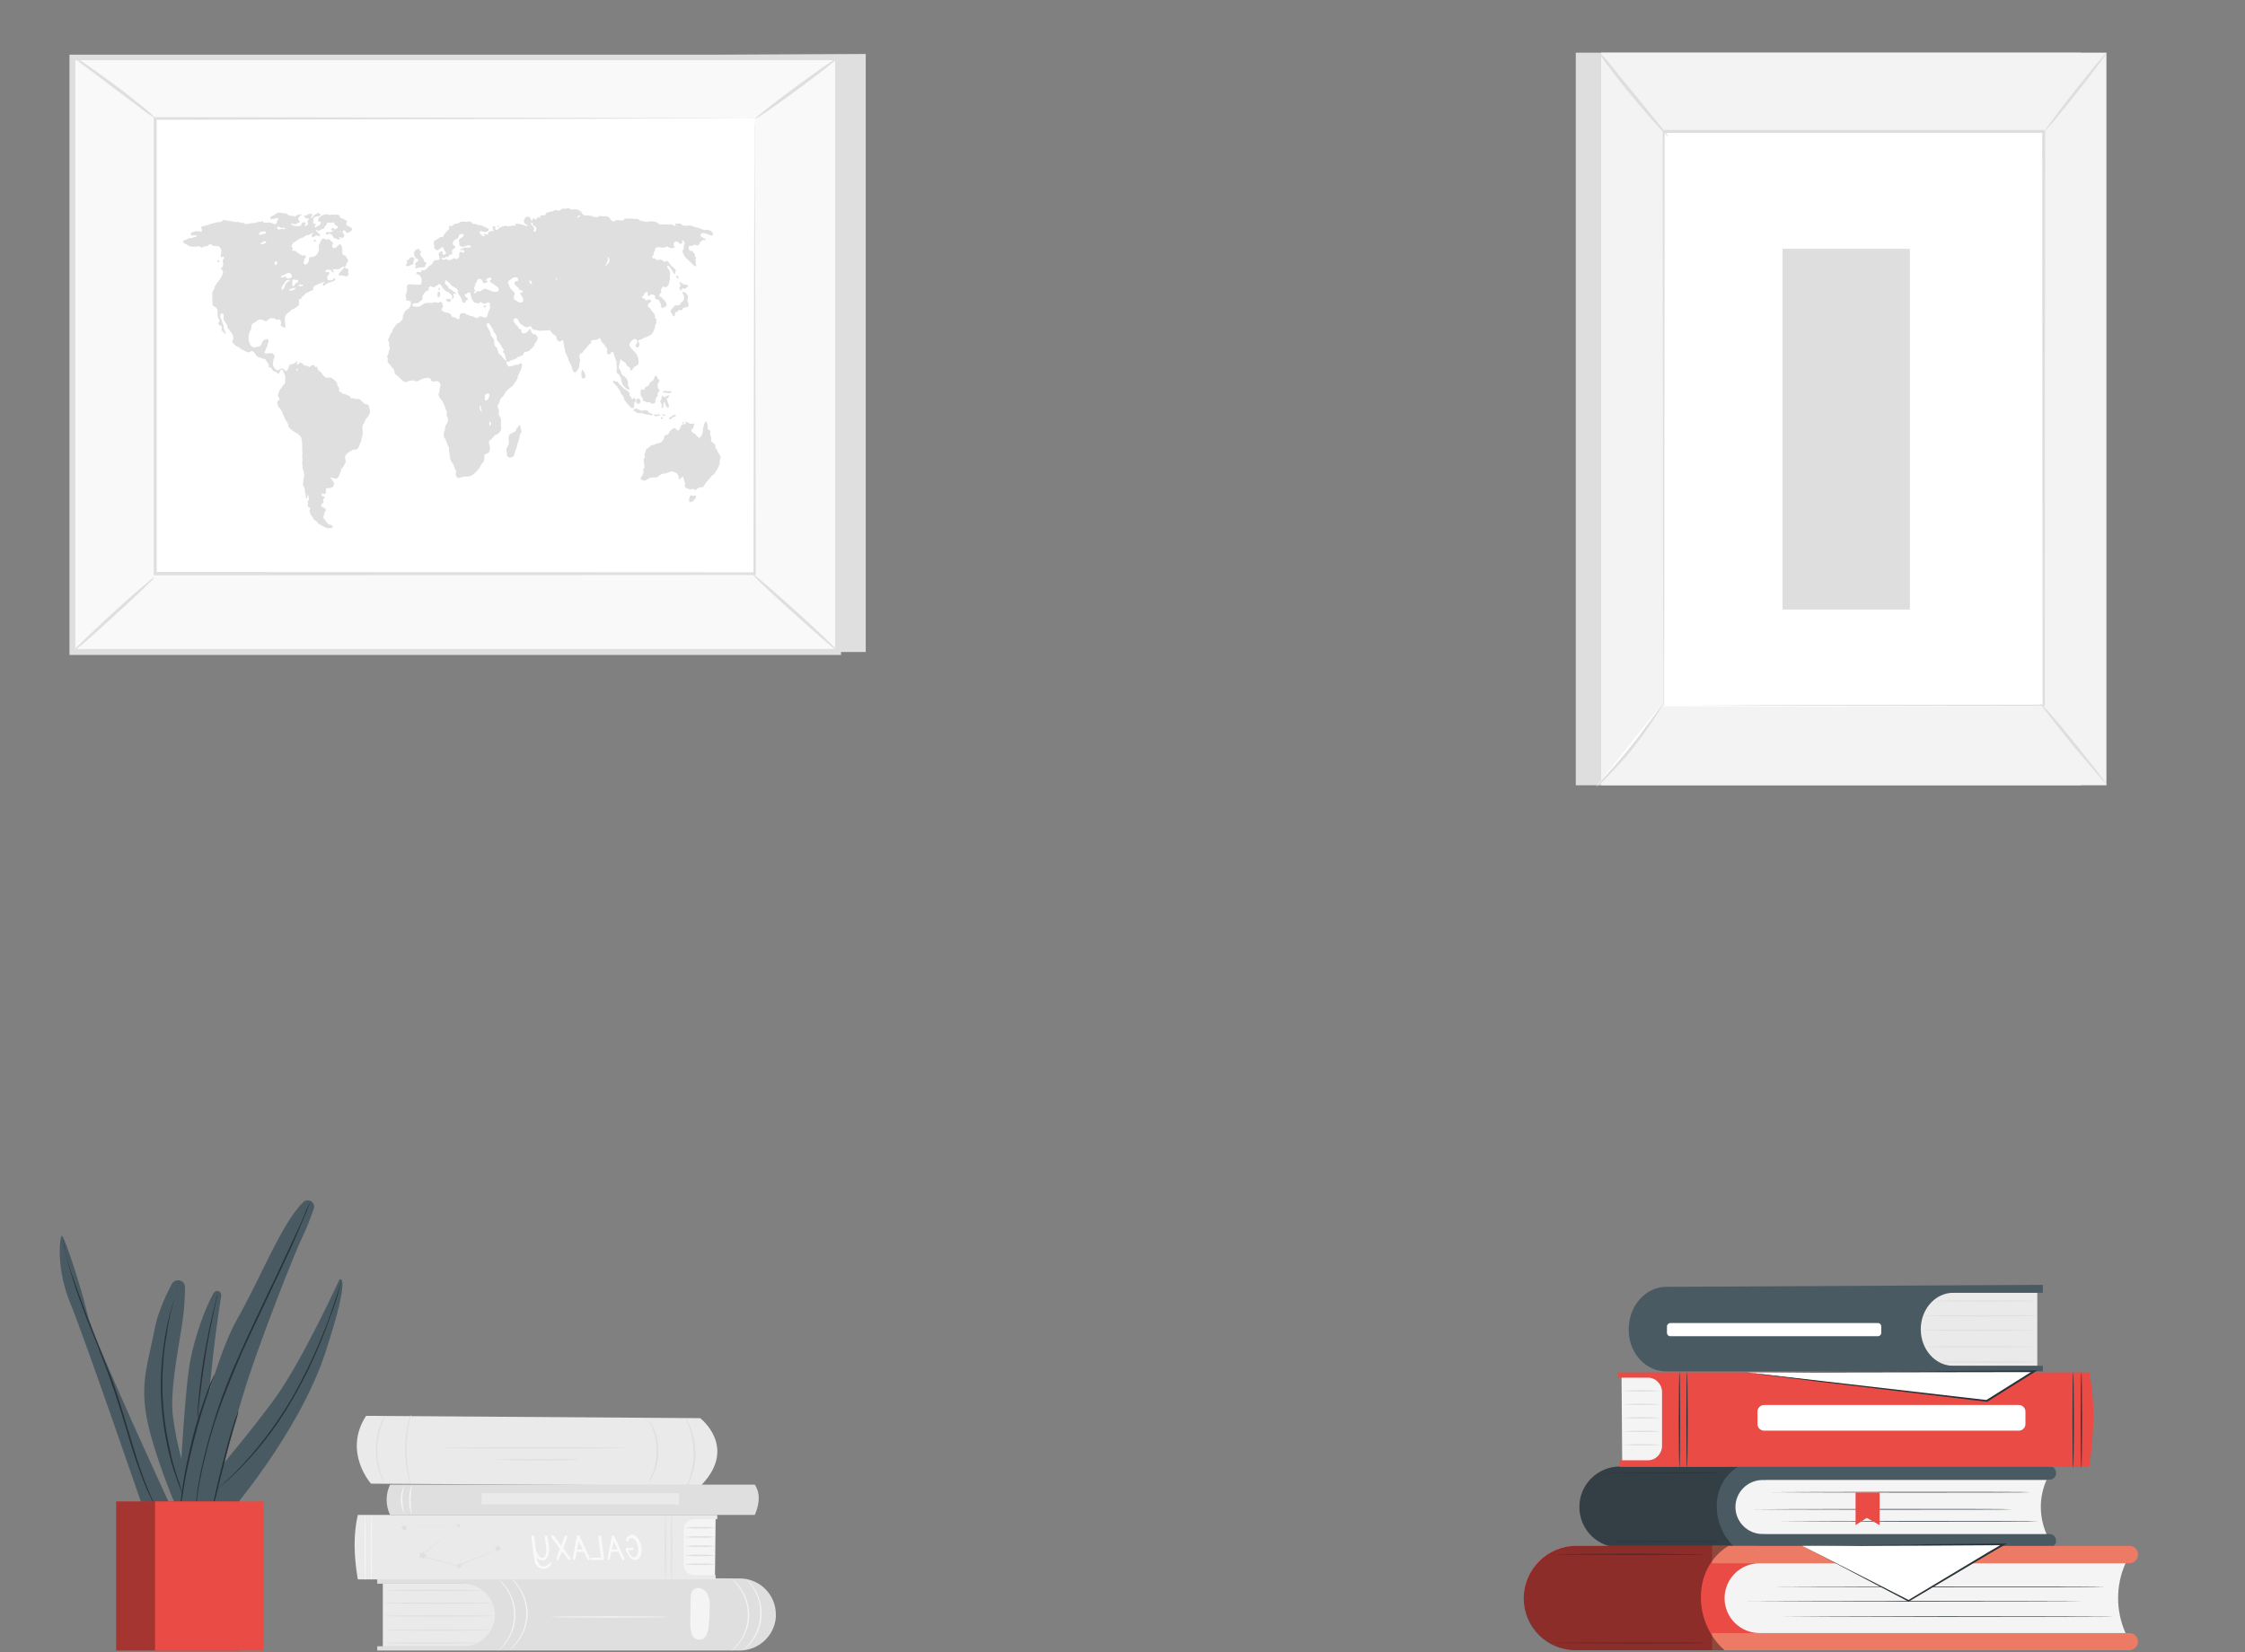<?xml version="1.0" encoding="UTF-8"?> <!-- Generator: Adobe Illustrator 25.4.1, SVG Export Plug-In . SVG Version: 6.00 Build 0) --> <svg xmlns="http://www.w3.org/2000/svg" xmlns:xlink="http://www.w3.org/1999/xlink" id="Слой_1" x="0px" y="0px" viewBox="0 0 682 502" style="enable-background:new 0 0 682 502;" xml:space="preserve"><rect x="0" y="0" width="682" height="502" fill="#808080" stroke="none"/> <style type="text/css"> .st0{fill:#DEDEDE;} .st1{fill:#F3F3F3;} .st2{fill:#FFFFFF;} .st3{fill:#DFDFDF;} .st4{fill:#F9F9F9;} .st5{fill:none;} .st6{fill:#495A63;} .st7{fill:#F4F4F4;} .st8{opacity:0.3;} .st9{fill:#283237;} .st10{fill:#EA4B45;} .st11{fill:#ED7A65;} .st12{opacity:0.4;} .st13{fill:#EAEAEA;} </style> <rect x="478.7" y="16" class="st0" width="153.5" height="222.6"></rect> <rect x="486.4" y="16" class="st1" width="153.5" height="222.6"></rect> <rect x="505.6" y="40.2" class="st2" width="115.4" height="174.4"></rect> <path class="st0" d="M505.3,213.5c0-0.6,0-1.4,0-2.3c0-2.2,0-5.4,0-9.5c0-8.3-0.1-20.5-0.1-35.9c0-30.8-0.1-74.4-0.1-125.9v-0.4h0.4 h115.4h0.4v0.4c-0.1,65.7-0.1,126.4-0.1,174.3v0.3h-0.3l-84.2-0.1l-23.1-0.1h-6.1c-1.2,0-2.1,0-2.1,0h2.1h6.1l23.2-0.1l84-0.1 l-0.3,0.3c0-48-0.1-108.5-0.1-174.4l0.4,0.4l0,0H505.3l0.4-0.4c-0.1,51.3-0.1,94.8-0.1,125.6c0,15.4-0.1,27.5-0.1,35.9 c0,4.1,0,7.4,0,9.5c0,1.1,0,1.9,0,2.5c0,0.6,0,1,0,1S505.3,214.1,505.3,213.5z"></path> <path class="st0" d="M489.2,19.6l7.4,9.1l7.4,9.1c1.1,1.2,2.1,2.5,3,3.9c-1.2-1-2.3-2.2-3.4-3.4c-2.1-2.2-4.7-5.4-7.6-8.8 s-5.4-6.7-7.2-9.1c-1-1.2-1.9-2.6-2.8-4C487.3,17.1,488.2,18.3,489.2,19.6z"></path> <path class="st2" d="M484.8,239.1c7.6-7.6,14.4-16.1,20.1-25.2"></path> <path class="st0" d="M488,235.5c1.9-2.2,4.7-5.2,7.4-8.7c2.8-3.4,5.1-6.7,6.9-9.1c1-1.2,1.8-2.6,2.8-3.9c-0.6,1.4-1.4,2.8-2.3,4.1 c-2.1,3.2-4.3,6.3-6.7,9.4c-2.3,3-5,5.8-7.6,8.5c-1.1,1.2-2.2,2.2-3.4,3.2C485.8,237.9,486.9,236.6,488,235.5z"></path> <path class="st2" d="M620,213.5l20.1,24.9"></path> <path class="st0" d="M630.3,225.8c5.5,6.9,9.9,12.5,9.8,12.7c-0.1,0.1-4.8-5.4-10.5-12.1c-5.5-6.9-9.9-12.5-9.8-12.7 C620,213.5,624.8,218.9,630.3,225.8z"></path> <path class="st0" d="M630.9,28.2c-5.2,6.6-9.6,11.8-9.8,11.7c-0.1-0.1,3.9-5.6,9.1-12.2s9.6-11.8,9.8-11.7 C640.2,16.1,636.1,21.6,630.9,28.2z"></path> <rect x="541.5" y="75.6" class="st0" width="38.7" height="109.6"></rect> <polygon class="st3" points="263,16.4 263,198.1 30.4,198.1 22,17.7 "></polygon> <rect x="22" y="17.5" class="st4" width="232.6" height="180.7"></rect> <path class="st3" d="M255.5,199H21.1V16.6h234.4V199z M22.9,197.2h230.8V18.3H22.9L22.9,197.2z"></path> <rect x="47.2" y="36" class="st2" width="182.2" height="138.3"></rect> <path class="st3" d="M229.4,36h-0.9h-2.6H216l-37.4,0.1L47.2,36.4l0.4-0.4c0,41.5,0,88.6,0,138.3l0,0l-0.5-0.5l182.2,0.1l-0.4,0.4 c0.1-41.8,0.1-76.3,0.2-100.4c0-12,0.1-21.5,0.1-28c0-3.2,0-5.7,0-7.4C229.3,36.9,229.3,36,229.4,36c-0.1,0-0.1,0.8-0.1,2.4 s0,4.1,0,7.3c0,6.4,0,15.9,0.1,27.9c0.1,24.1,0.1,58.8,0.2,100.7v0.4h-0.2l-182.2,0.1h-0.5v-0.5c0-49.7,0-96.8,0-138.3v-0.4h0.4 l131.8,0.2l37.3,0.1l9.9,0.1h2.5C229.1,36,229.4,36,229.4,36z"></path> <path class="st3" d="M22,17c1.4,0.7,2.7,1.5,3.9,2.4c2.4,1.6,5.6,3.9,9.1,6.5c3.5,2.6,6.6,5.1,8.8,6.9c1.2,0.9,2.4,2,3.4,3.2 c-1.3-0.8-2.6-1.6-3.8-2.6l-8.9-6.7L25.6,20C24.3,19.1,23.1,18.1,22,17z"></path> <path class="st3" d="M254.6,17.5c0.2,0.2-5.4,4.6-12.3,9.7c-6.9,5.1-12.7,9.1-12.9,8.9s5.4-4.6,12.3-9.7 C248.7,21.3,254.5,17.2,254.6,17.5z"></path> <line class="st5" x1="254.6" y1="198.1" x2="228.5" y2="174.3"></line> <path class="st3" d="M228.5,174.3c0.2-0.2,6.2,5,13.4,11.5s12.9,12,12.8,12.2c-0.2,0.2-6.2-5-13.4-11.5 C234,180,228.3,174.5,228.5,174.3z"></path> <path class="st3" d="M22,198.1c-0.2-0.2,5.3-5.4,12.1-11.7c6.9-6.3,12.6-11.2,12.8-11c0.2,0.2-5.3,5.4-12.2,11.7 C27.9,193.4,22.2,198.3,22,198.1z"></path> <path class="st3" d="M211.5,150.7c-0.1,0.6-0.4,1.1-0.8,1.4c-0.3,0.3-1.3,0.8-1.4,0c0-0.5,0.1-0.9,0.3-1.3c0.2-0.6,0.5-0.2,0.9-0.1 C210.8,150.7,211.2,150.4,211.5,150.7z"></path> <path class="st3" d="M208.9,91.5c0.1,0.5,0.2,1,0.3,1.4c-0.4,0.6-1.1,0.4-1.6,0.7c-0.3,0.1-0.3,0.7-0.6,0.7 c-0.3,0.1-0.4-0.2-0.5-0.2c-0.5,0-0.7,1-1.3,0.7c-0.3,0.2,0,1.1-0.4,1.3s-0.5-0.4-0.6-0.7c-0.2-0.3-0.5-0.5-0.5-0.8 c0-0.3,0.5-0.8,0.6-1c0.2-0.2,0.6-0.7,0.8-0.8c0.5-0.1,0.9,0,1.3-0.1c0.3-0.1,0.3-0.7,0.5-0.8s0.3-0.1,0.4-0.2 c0.4-0.4,0.6-1,0.5-1.6c-0.1-0.5-0.7-1-0.3-1.5c0.7,0.2,1.3,0.8,1.5,1.5c0,0.3-0.1,0.6-0.1,0.8C208.8,91.1,208.8,91.3,208.9,91.5z"></path> <path class="st3" d="M209,87c-0.1,0.2-0.2,0.2-0.4,0.3c-0.1,0.1-0.3,0.5-0.5,0.5s-0.6-0.3-0.8-0.2s-0.1,0.4-0.2,0.7 c-0.4-0.1-0.7-0.4-0.7-0.8c0-0.2,0.2-0.4,0.3-0.6c0.1-0.5-0.2-0.7-0.3-1.1c0-0.1,0-0.1,0-0.1c0.3-0.1,1,0.7,1.7,0.8 C208.6,86.5,209,86.4,209,87z"></path> <path class="st3" d="M207.8,128.4c0,0.3-0.5,0.3-0.5,0.1C207.2,128.2,207.8,128.1,207.8,128.4z"></path> <path class="st3" d="M205.4,83.6c0.3,0.2,1.1,0.7,0.6,1.1C205.6,84.5,205.3,84.1,205.4,83.6z"></path> <path class="st3" d="M203.9,126.6c0.4-0.3,0.8-0.8,1.5-0.5c-0.1,0.5-0.6,0.5-1,0.7c-0.3,0.2-0.6,0.6-1,0.7c0-0.1-0.1-0.1-0.1-0.2 C203.2,126.8,203.6,126.7,203.9,126.6z"></path> <path class="st3" d="M203,118.9c0.4,0,0.8-0.1,1,0c-0.1,1-1.4,0.3-2.2,0.4c-0.2,0-0.2,0.2-0.4,0.1c0-0.4,0.3-0.7,0.6-0.7 C202.2,118.7,202.6,118.9,203,118.9z"></path> <path class="st3" d="M203.3,120.2c0,0.6-0.6,0.6-0.8,1.1c0.3,0.5,0.4,1.2,0.7,1.7c0,0.3,0,0.7-0.1,0.9c-0.7,0.2-1-1.3-1.3-1.8 c-0.5,0.1,0,2.1-0.7,1.9c-0.3-0.1,0-0.7-0.1-1.1c-0.1-0.5-0.4-0.5-0.4-0.8s0.2-0.5,0.3-0.8c0.1-0.3,0-1.1,0.4-1.1 c0.2,0,0.4,0.5,0.5,0.5C202.2,120.6,202.7,120,203.3,120.2z"></path> <path class="st3" d="M202.1,126.2c-0.1,0.3-0.8,0.2-0.9-0.1S202,125.9,202.1,126.2z"></path> <path class="st3" d="M201.4,127.2c0,0.1-0.1,0.1-0.1,0.2c-0.3-0.1-0.5-0.2-0.6-0.5C200.9,126.6,201.4,126.8,201.4,127.2z"></path> <path class="st3" d="M200.5,126.2c-0.2,0.3-0.8,0-1,0.3c-0.4,0-0.7,0-0.8-0.4c-0.1-0.4,0.4-0.1,0.7-0.1 C199.7,126,200.4,125.6,200.5,126.2z"></path> <path class="st3" d="M195.8,141.8c-0.1-0.4-0.1-0.7-0.2-1.1c0-0.1,0-0.3,0-0.5c0-0.2-0.1-0.4-0.1-0.6c0-0.3,0.3-0.3,0.4-0.5 c0.1-0.2-0.1-0.4-0.1-0.9s0.2-0.5,0.3-0.9c0.1-0.2,0.1-0.6,0.1-0.7c0.1-0.1,0.5-0.3,0.6-0.4c0.5-0.3,0.9-0.9,1.4-1 c0.1,0,0.3,0,0.4,0c0.3-0.1,0.7-0.4,1.1-0.5s0.8-0.1,1.1-0.3c0.4-0.3,0.7-0.7,0.9-1.2c0.1-0.4,0.1-0.8,0.4-1s0.3,0,0.4,0 c0.2-0.1,0.4-0.2,0.6-0.4c0.2-0.3,0.3-0.7,0.5-0.9c0.2-0.2,0.5-0.4,0.8-0.6c0.2-0.1,0.3-0.2,0.5-0.2c0.5,0,0.7,0.8,1.2,0.7 c0.2,0,0.4-0.5,0.5-0.8s0.4-1,0.8-1.1s0.7,0.2,0.9-0.2s-0.2-0.4,0-0.6c0.4,0,1.1,0.7,1.6,0.7c0.3,0,0.9-0.4,1,0.2 c0,0.3-0.2,0.5-0.3,0.7c-0.1,0.3,0.1,0.3,0,0.5c-0.3,0.1-0.6,0.2-0.6,0.6s0.5,0.7,0.9,0.9s0.4,0.4,0.5,0.5c0.1,0.1,0.2,0.1,0.3,0.2 c0.2,0.2,0.4,0.6,0.7,0.6c0.3,0,0.7-0.5,0.9-1c0.2-0.6,0.3-1.3,0.3-1.9c0-0.2,0.1-0.4,0.2-0.6c0.1-0.6,0.3-1.3,0.7-1.5 c0.4,0.7,0.6,1.5,0.5,2.4c0.3,0.3,0.7,0.2,0.8,0.7c0,0.2-0.1,0.4-0.1,0.7c0.1,0.3,0.2,0.6,0.3,0.9c0.1,0.6-0.1,1,0.1,1.4 c0.2,0.4,0.8,0.5,1.1,1c0,0.3,0.1,0.5,0.2,0.7c0,0.1,0,0.3,0,0.4c0.1,0.3,0.4,0.3,0.5,0.5c0.1,0.2,0,0.3,0.1,0.5 c0.1,0.3,0.3,0.6,0.5,0.8c0.2,0.3,0.3,0.5,0.4,0.8c0,0.4-0.2,0.7-0.2,1c0,0.5-0.1,0.9-0.1,1.3c-0.2,0.5-0.5,1.1-0.8,1.6 c-0.2,0.5-0.6,1-0.9,1.4c-0.2,0.2-0.5,0.3-0.7,0.5c-0.2,0.2-0.6,0.7-0.9,1.1s-0.7,0.7-0.9,1c-0.2,0.3-0.5,1.3-1.1,1.3 c-0.3,0-0.7,0.1-1,0.2c-0.5,0.2-0.8,0.7-1.1,0.7s-0.5-0.4-0.7-0.4c-0.2,0-0.5,0.3-0.9,0.2c-0.2,0-0.2-0.1-0.5-0.2 c-0.5-0.2-1-0.2-1.1-0.8c0-0.4,0.2-0.5,0.2-0.8c0-0.3-0.3-0.4-0.4-0.7c0.1-0.3,0-0.6-0.2-0.8c0-0.2,0-0.4,0.1-0.6 c-0.2,0.1-0.5,0.2-0.7,0.3c-0.2,0.2-0.4,0.6-0.7,0.5c-0.3-0.1-0.1-0.4-0.1-0.7c-0.1-0.4-0.3-0.8-0.6-1.1c-0.4-0.2-0.7-0.4-1.1-0.5 c-1-0.2-1.7,0.5-2.5,0.6c-0.2,0-0.4,0-0.6,0c-0.7,0.2-1.3,0.7-1.9,1.2c-0.7-0.1-1.4,0-2.1,0.1c-0.7,0.3-1.1,1-2.2,0.8 c-0.2-0.2-0.6-0.3-0.6-0.7c0-0.4,0.4-0.5,0.5-0.7c0.2-0.4,0.3-0.7,0.4-1.1c0-0.3-0.1-0.6-0.1-0.9 C195.7,142.3,195.8,142.1,195.8,141.8z"></path> <path class="st3" d="M195.3,124.8c0.2,0,0.3-0.2,0.5-0.2c0.4,0,0.8,0.3,1.2,0.3c0.1,0.1,0,0.2,0,0.4c0.4,0.3,1,0.2,1.3,0.7 c-0.3,0.4-0.7,0.1-1.1,0s-0.7,0-1.1-0.1c-0.4-0.1-0.9-0.4-1.4-0.4c-0.3,0-0.5,0-0.8,0s-1.4-0.6-1.4-0.9c0-0.4,0.5-0.5,1-0.4 C193.9,124.2,194.4,124.9,195.3,124.8z"></path> <path class="st3" d="M196.1,122c-0.3-0.1-0.5,0-0.6-0.1s-0.2-0.7-0.3-0.9c-0.1-0.3-0.4-0.4-0.5-0.8s-0.3-1.8,0.3-1.9 c0.2,0,0.5,0.2,0.6,0.1c0.2,0,0.3-0.6,0.5-0.8c0.3-0.2,0.4-0.1,0.6-0.2c0.2-0.1,0.4-0.3,0.5-0.6c0.1-0.2,0.3-0.5,0.4-0.7 c0.2-0.2,0.4-0.2,0.6-0.3c0.4-0.4,0.5-1,0.8-1.5c0.4-0.5,0.8,0.4,0.8,0.7c0,0.3,0.5,0.3,0.6,0.6c-0.2,0.7-0.8,0.8-0.6,1.8 c0,0.2,0.1,0.5,0.2,0.7c0.1,0.2,0.4,0.5,0.4,0.7s-0.5,0.3-0.6,0.6c-0.1,0.3,0,0.3,0,0.8c0,0.5-0.5,0.4-0.6,0.8 c-0.1,0.4,0,1.1-0.3,1.5c-0.2,0-0.5,0.2-0.7,0.2s-0.6-0.5-1-0.5c-0.2,0-0.4,0.1-0.6,0.1S196.3,122.1,196.1,122z"></path> <path class="st3" d="M193.9,121.1c0.9,0,0.9,1.6,0,1.6S193.1,121.1,193.9,121.1z"></path> <path class="st3" d="M192.7,120.9c0.2,0.2,0.4,0.5,0.5,0.8c0,0.3-0.4,0.3-0.5,0.7c-0.2,0.6,0.1,1.2-0.2,1.5 c-0.2,0.1-0.4,0.1-0.7,0.1c-0.6-0.6-1.1-1.2-1.6-1.8c-0.2-0.2-0.4-0.5-0.5-0.7c-0.2-0.4-0.2-0.8-0.4-1.1s-0.5-0.6-0.7-0.9 c-0.2-0.3-0.2-0.7-0.3-0.9c-0.1-0.3-0.4-0.4-0.5-0.6c-0.1-0.2-0.2-0.3-0.3-0.5c-0.4-0.6-1.2-0.9-1.3-1.8c0.2-0.2,0.4,0.1,0.7,0.2 c0.3,0.1,0.5,0,0.6,0s0.5,0.7,0.8,1c0.3,0.3,0.4,0.3,0.6,0.5c0.2,0.2,0.3,0.5,0.5,0.6c0.2,0.1,0.5,0.3,0.8,0.5 c0.3,0.2,1.1,0.6,1.1,1.2c0,0.1-0.1,0.4,0,0.5c0.1,0.1,0.3,0.3,0.4,0.5c0.1,0.2,0.2,0.6,0.4,0.6 C192.4,121.2,192.4,120.9,192.7,120.9z"></path> <path class="st3" d="M176.8,112.3c0.3,0.1,1.3,1.5,1,2.3c-0.1,0.3-0.4,0.5-0.7,0.4c-0.7-0.1-0.5-1.9-0.3-2.7 C176.7,112.4,176.8,112.4,176.8,112.3z"></path> <path class="st3" d="M154.5,133c0-0.4,0.2-0.8,0.4-1.1c0.3-0.3,0.7-0.2,1-0.4c0.3-0.2,0.6-0.4,0.8-0.7c0.2-0.3,0.2-0.5,0.3-0.7 c0.1-0.2,0.3-0.2,0.4-0.3s0.1-0.4,0.2-0.6c0.5-0.2,0.6,0.8,0.7,1.5c0,0.2,0.1,0.5,0.1,0.6c0,0.3-0.3,0.4-0.4,0.6 c-0.1,0.8-0.3,1.6-0.6,2.4c-0.2,0.6-0.4,1.3-0.5,1.9c-0.1,0.2-0.2,0.3-0.3,0.5c-0.2,0.7-0.3,1.8-0.8,2.1c-0.3,0.1-0.6,0.2-0.9,0.3 c-0.4-0.1-0.8-0.4-0.9-0.8c-0.1-0.2,0-0.5,0-0.7c-0.1-0.3-0.2-0.7-0.2-1c0.1-0.8,0.7-1.2,0.8-1.9C154.7,133.8,154.4,133.5,154.5,133 z"></path> <path class="st3" d="M138.3,75c0,0.7-0.9,0.6-1,1.1c0,0.3,0.1,0.6,0.1,0.9c-0.1,0.4-0.4,0.3-0.8,0.5c-0.2,0.1-0.4,0.5-0.7,0.6 c-0.2,0-0.4-0.2-0.5-0.1c-0.1,0-0.1,0.4-0.5,0.4c-0.3,0.1-0.7-0.3-0.7,0.1c0,0.4,0.4,0.4,0.7,0.4s0.4-0.2,0.6-0.2 c0.4,0,0.7,0.4,0.9,0.4c0.6,0,1.1-0.6,1.7-0.6c0.3,0,0.4,0.3,0.6,0.3c0.2,0,0.6-0.5,0.8-0.7c-0.1-0.7,0-1.6,0.5-1.6 c0.4,0,0.9,0.7,1,0c0-0.3-0.2-0.6-0.5-0.6c-0.2,0-0.4,0.5-0.6,0.1s0.3-0.3,0.5-0.4c0.2-0.1,0.3-0.3,0.4-0.3c0.8-0.3,1.9,0.3,2.3-0.5 c-0.7-0.7-1.9,0.3-2.7,0.2c-0.4-0.1-0.8-0.3-0.9-0.7c0-0.1,0-0.3,0-0.5c0-0.2-0.1-0.5-0.1-0.7c0-0.7,1.5-0.9,1.5-1.8 c-0.4-0.3-1-0.3-1.4,0.1c-0.1,0.1-0.1,0.4-0.2,0.7c-0.3,0.6-1.3,0.6-1.6,1.3c-0.1,0.3-0.2,0.5-0.1,0.8 C137.5,74.5,138.2,74.6,138.3,75z M130.3,114.8c-0.9-0.1-1.8,0.2-2.6,0.6c-0.3,0.2-0.7,0.4-1.1,0.5c-0.3-0.1-0.6-0.1-0.9-0.3 c-0.4,0-0.9,0-1.3,0.1c-0.4,0.1-0.7,0.4-1.1,0.4c-0.6,0.1-1.3-0.7-1.7-1.1c-0.4-0.4-0.5-0.4-0.7-0.7c-0.2-0.2-0.6-0.4-0.8-0.6 c-0.2-0.2-0.3-0.9-0.4-1.3c-0.1-0.4-0.7-0.8-1-1.3c-0.4-0.5-0.9-0.9-1-1.3c0-0.2,0.1-0.5,0.1-0.7c0-0.3-0.2-0.6-0.2-0.8 c0-0.3,0.4-0.6,0.4-0.9c0.1-0.3,0-0.4,0.1-0.6c0.2-0.4,0.3-0.8,0.3-1.3c-0.1-0.3-0.2-0.5-0.2-0.8c0-0.2,0.1-0.3,0.1-0.5 c0-0.2-0.4-0.4-0.4-0.8c0-0.4,0.3-0.7,0.5-1.2c0.1-0.2,0.1-0.5,0.2-0.7c0.2-0.3,0.5-0.5,0.6-0.8s0.1-0.6,0.2-0.8 c0.1-0.2,0.4-0.4,0.6-0.7c0.2-0.3,0.3-0.6,0.4-0.7c0.2-0.1,0.4-0.2,0.6-0.3c0.6-0.3,1.1-0.8,1.4-1.5c-0.1-0.5,0-1,0.3-1.4 c0.1-0.4,0.4-0.8,0.7-1.1c0.4-0.3,0.8-0.3,1.1-0.9c0.2-0.3,0.3-0.7,0.4-1c0-0.4-0.3-0.8-0.6-1c-0.3,0-0.8,0.3-0.9-0.1 c0-0.2,0-0.4,0-0.6c0-0.3-0.2-0.5-0.2-0.7c0-0.4,0.3-0.8,0.4-1.2c0.1-0.6,0.1-1.2,0-1.8c0.5-0.9,1.5-0.4,2.6-0.4c0.1,0,0.3,0,0.5,0 c0.6,0,1.1,0.2,1.3-0.4c0.1-0.5,0.1-0.9,0.1-1.4c-0.2-0.4-0.4-0.8-0.7-1.1c-0.3-0.3-0.8-0.1-1-0.6c0.2-0.8,0.9-0.1,1.4-0.3 c0.2-0.1,0.2-0.6,0.4-0.7c0.2-0.1,0.3,0.2,0.5,0.2c0.3-0.1,0.6-0.3,0.9-0.5c0.2-0.2,0.3-0.5,0.5-0.7c0.2-0.1,0.3-0.1,0.4-0.2 c0.3-0.2,0.6-0.4,0.8-0.7c0.3-0.4,0.4-0.9,0.7-1s1.5,0.1,1.5-0.5c0.1-0.6-0.4-1-0.2-1.6c0.2-0.6,0.5-0.4,1-0.7 c0.2,0.2,0.2,0.8,0.2,1.1c0.3,0,1-0.1,1-0.4c0.1-0.3-0.5-0.8-0.6-1.1s-0.2-0.8-0.4-0.8c-0.5-0.1-1,0.9-1.6,0.9c-0.4,0-0.8-0.3-1-0.8 c0-0.2,0-0.4,0-0.7c-0.1-0.4-0.2-0.8-0.1-1.1c0.3-0.5,0.9-0.6,1.3-0.9c0.2-0.1,0.3-0.3,0.5-0.4c0.2-0.1,0.7,0,1-0.2s0.1-0.4,0.3-0.6 s0.3-0.3,0.4-0.4s0.1-0.3,0.2-0.4c0.3-0.4,0.8-0.6,1-1.1c0.1-0.2-0.2-0.3-0.1-0.6c0.1-0.3,0.5-0.1,0.8-0.1c0.3,0,0.6-0.6,1-0.7 c0.4,0,0.8-0.1,1.1-0.2c0.2-0.1,0.4-0.3,0.6-0.4c0.2,0,0.3,0,0.4,0s0.3-0.1,0.4-0.1s0.6,0.1,0.9,0.1c0.5,0,1-0.2,1.5,0 c0.2,0.1,0.2,0.4,0.5,0.6c0.3,0.1,0.4,0,0.6,0c0.2,0,0.7,0.3,1.1,0.4c0.2,0,0.3,0,0.5,0c0.5,0.1,1,0.3,1.5,0.6 c0.4,0.2,1.2,0.4,1.2,0.8s-0.7,0.7-1,0.7c-0.5,0-1.2-0.4-1.8-0.2c0,0.8,0.7,1.5,1.5,1.5c0,0,0.1,0,0.1,0c0-0.4-0.4-0.2-0.4-0.6 c0.3-0.3,0.7,0.2,1.2,0.1c0.2,0,0.2-0.4,0.2-0.6c0.4-0.3,0.9-0.7,1.5-0.4c0-0.1,0.1-0.1,0.1-0.2c0-0.4-0.4-0.7-0.2-1.1 c0.2-0.5,0.8-0.2,0.8,0c0.1,0.2-0.2,0.2-0.1,0.5c0.1,0.2,0.3,0.4,0.5,0.4c0.3,0,0.4-0.4,0.7-0.6c0.2-0.1,0.3-0.1,0.5-0.2 c0.2-0.1,0.4-0.3,0.5-0.3c0.1-0.1,0.3,0,0.4,0s0.4-0.3,0.6-0.3s0.3,0.3,0.6,0.3s0.3-0.1,0.5-0.1c0.2,0,0.3,0,0.5,0 c0.3,0,0.5-0.3,0.8-0.2c0.3,0,0.5,0.3,0.6,0.2c0.1-0.2-0.3-0.5-0.1-0.7c0.5,0,1.1,0,1.6,0.1c0.7,0.2,1.4,0.5,2.2,0.6 c-0.1-0.6-0.6-0.4-0.8-0.7c-0.2-0.3-0.3-0.6-0.4-0.9c0.1-0.3,0.3-0.7,0.5-1c0.5-0.4,1.1-0.3,1.5,0.1c0.2,0.3,0.1,0.8,0.4,0.8 c0.3,0,0.4-0.7,0.6-0.7c0.3,0,0.4,0.5,0.6,0.4c0.2,0,0.5-0.6,0.8-0.7c0.2,0,0.3,0.1,0.6,0.2c0.2-0.2-0.1-0.4,0-0.6 c0.4-0.3,1.2-0.1,1.7-0.3c0.1-0.2-0.2-0.3,0-0.5c0.6-0.3,1.2-0.5,1.8-0.5c0.4-0.1,0.8-0.4,1.1-0.5c0.3,0,0.7,0.2,1,0.2 c0.2,0,0.4-0.1,0.6-0.2c0.2-0.1,0.3-0.3,0.5-0.4c0.3,0,0.7,0,1,0c0.4,0,0.7-0.2,0.9-0.2c0.3,0.1,0.4,0.4,0.7,0.4 c0.7,0.1,1.4-0.1,2.1,0.1c0.1,0,0.2,0.2,0.4,0.3c0.4,0.2,0.7,0.1,0.8,0.8c0.3,0.1,0.5,0.5,0.9,0.7c0.3,0,0.6,0,0.8,0 c0.4,0,0.8,0,1.3,0.1c0.2,0,0.4,0.2,0.5,0.3s0.3,0,0.5,0c0.2,0.1,0.4,0.1,0.6,0.1c0.4,0,0.6-0.4,0.9-0.4c0.2,0,0.3,0,0.5,0.1 c0.6,0,1.1,0,1.7,0c0.4,0.2,0.7,0.4,0.9,0.7c0.2,0.2,0.3,0.5,0.5,0.6c0.2,0.2,0.5,0.3,0.8,0.3c0.2,0,0.2-0.3,0.4-0.4 c0.7-0.2,1.8,0.3,2.4,0c0.2-0.1,0.2-0.4,0.3-0.5c1,0,2,0,3,0.1c0.3,0,0.7,0,1,0c0.3,0.1,0.6,0.5,0.9,0.6c0.3,0.1,0.6,0,0.9,0.1 c0.3,0.1,0.4,0.2,0.6,0.2c0.3,0,0.7,0,1-0.1c0.8-0.1,1.7-0.1,2.5,0.3c0.4,0.2,0.6,0.6,1,0.6c0.4,0.1,1.6-0.1,2.2,0 c0.1,0,0.3,0.1,0.4,0.1c0.2,0,0.3-0.2,0.6-0.2c0.3,0,0.9,0.6,1.4,0.5c0.2-0.2-0.2-0.4,0-0.6s0.5,0,0.7,0s0.4-0.1,0.5-0.1 c0.4,0,0.7,0.4,1.1,0.6c0.4,0.1,0.9,0.1,1.3,0.1c0.3-0.1,0.6-0.1,0.9-0.1c0.2,0.1,0.3,0.1,0.4,0.2c0.1,0,0.3,0,0.4,0 s0.2,0.2,0.3,0.2c0.6,0.2,1.5,0.3,2.1,0.6c0.4,0.2,0.7,0.3,1.1,0.4c0.2,0,0.3-0.1,0.5-0.1c1,0,2.2,0.5,2.1,1.7 c-1.1,0.3-2.2-1-3.4-0.6c-0.2,0.1-0.4,0.3-0.4,0.6c0,0.7,1.5,0.7,1.6,1.4c-0.3,0.2-0.5,0-0.7,0c-0.4,0.1-0.7,0.4-1,0.7 c-0.2,0.3-0.4,0.9-0.7,1c-0.2,0.1-0.8-0.4-1.2-0.2c-0.2,0-0.3,0.3-0.5,0.3c-0.4,0.1-0.8-0.2-1.1,0.3c0.1,0.4,0,0.9,0.3,1.1 c0.3,0.3,0.4,0,0.6,0.1c0.2,0.1,0.4,0.4,0.6,0.6c0.2,0.2,0.3,0.2,0.4,0.4c0.1,0.2-0.1,0.3-0.1,0.5c0,0.2,0.5,0.4,0.5,0.7 c0,0.2-0.3,0.2-0.3,0.5s0.2,0.2,0.2,0.5s-0.1,0.3-0.1,0.5c0,0.2,0.2,0.5,0.2,0.7c0,0.2-0.1,0.3-0.3,0.4c-0.6-0.5-1.2-1.1-1.9-1.8 c-1-0.7-1.7-1.7-2-2.9c0-0.2,0.4-0.4,0.4-0.7c0-0.1,0-0.3,0-0.5c0-0.5,0.3-0.9,0.3-1.2c-0.1-0.4-0.4-0.8-0.7-1c-0.2,0.1,0,0.4,0,0.6 c0,0.3-0.2,0.5-0.5,0.6c-0.6,0.1-0.7-1-1.7-0.7c-0.4,0.2-0.6,0.7-0.5,1.1c0,0.2,0.4,0.4,0.4,0.6c0,0.2-0.9,0.3-1.1,0.3 c-0.5,0-0.8-0.5-1.3-0.5c-0.2,0-0.5,0.2-0.6,0.3c-1.1,0.2-2.6-0.6-3,0.5c0,0.2,0,0.4-0.1,0.5c-0.1,0.2-0.2,0.4-0.3,0.6 c0,0.1,0,0.4-0.1,0.6c-0.1,0.2-0.7,0.9-0.1,1.1c0.1,0,0.2-0.1,0.4,0s0.8,0.6,1.1,0.6c0.4,0,0.5-0.3,0.6-0.3c0.3,0,0.5,0.2,0.8,0.4 c0.2,0.1,0.6,0.4,0.7,0.4c0.2,0,0.2-0.3,0.5-0.4c0.6,0.2,0.9,1,1.4,1.5c0.2,0.2,0.5,0.4,0.8,0.7c0.3,0.3,0.6,0.6,0.6,0.8 c0,0.2-0.1,0.3-0.2,0.5c0,0.2,0.1,0.4-0.1,0.6c-0.5-0.2-0.6-0.9-1-1.4c-0.1-0.2-0.3-0.4-0.5-0.7c-0.2-0.3-0.5-0.6-0.7-0.5 c-0.4,0.2,0.2,1,0.3,1.1c0.3,0.4,0.4,0.8,0.5,1.2c0,0.2-0.1,0.7-0.1,1.1c0,0.5,0.1,0.5,0,0.8c-0.1,0.3-0.1,0.5-0.2,0.8 c-0.1,0.3-0.1,0.7-0.2,0.8c-0.1,0.2-0.6,0.8-0.9,0.8c-0.3,0-0.4-0.3-0.7-0.2c-0.3,0-0.5,0.5-0.7,0.9c0,0.4,0.1,0.5,0.1,0.8 c-0.1,0.3-0.6,0.5-0.6,0.9c0,0.4,0.4,0.5,0.7,0.7c0.4,0.4,0.8,0.8,1.1,1.2c0.2,0.3,0.4,0.7,0.4,1.1c0,0.4-1,1-1.4,0.8 c-0.4-0.1-0.2-0.6-0.3-1c-0.1-0.4-0.3-0.4-0.4-0.7c0-0.2-0.1-0.3-0.1-0.5c-0.2-0.4-0.6-0.2-1-0.4s-0.2-0.5-0.3-0.9 c-0.2-0.4-0.8-0.7-1.2-0.5c-0.4,0.1-0.5,0.4-0.8,0.5c-0.5-0.4,0.1-1.2-0.5-1.3s-0.8,0.8-1,1.1c-0.3,0.3-0.5,0.2-0.5,0.4 c0,0.4,0.4,0.4,0.7,0.5c0.4,0.2,0.4,0.6,0.6,0.6c0.3,0,0.4-0.3,0.6-0.3c0.4,0,0.7,0.1,1,0.4c-0.2,0.5-1.1,0.8-1.1,1.5 c0,0.4,0.4,0.4,0.6,0.7c0.3,0.3,0.5,0.8,0.9,1.2c0.1,0.2,0.4,0.3,0.4,0.4c0.1,0.1,0.1,0.6,0.3,0.8c0.2,0.2-0.1,0.3-0.1,0.5 c0,0.2,0.5,0.2,0.5,0.5c-0.1,0.7,0.2,1.4-0.3,1.6c-0.1,1.1-0.5,2.1-1.1,2.9c-0.7,0.5-1.4,0.9-2.3,1.1c-0.2,0.1-0.4,0.3-0.5,0.4 c-0.4,0.2-1.2,0.1-1.3,0.7c0,0.3,0.3,0.5,0.4,0.8c0,0.4-0.2,0.9-0.6,1.1c-0.3,0-0.6-0.2-0.6-0.6c0-0.5,0.5-0.7,0.5-1 c0.1-0.5-0.2-0.9-0.7-1c-0.1,0-0.1,0-0.2,0c-0.7,0.3-1.3,0.9-1.5,1.7c0,0.4,0.7,1.4,1,1.6c0.9,1,1.9,1.6,1.8,4.1 c-0.2,0.6-0.8,0.8-1.3,1.1c-0.5,0.4-0.5,1.1-1.1,1.1c-0.2-0.1-0.1-0.6-0.2-0.8c-0.1-0.2-0.6-0.4-0.9-0.7c-0.3-0.3-0.3-0.6-0.5-0.9 c-0.2-0.2-0.6-0.3-0.9-0.5s-0.3-0.5-0.5-0.5c-0.2,0-0.2,0.4-0.3,0.9c-0.1,0.6-0.4,1-0.3,1.7c0,0.3,0.3,0.5,0.5,0.8 c0.2,0.5,0.3,1,0.5,1.3c0.2,0.3,0.4,0.2,0.6,0.4c0.5,0.4,0.8,0.8,1.1,1.4c0.1,0.5,0.1,0.9,0.1,1.4c0.1,0.5,0.7,0.9,0.3,1.4 c-0.3-0.1-0.6-0.3-0.9-0.5c-0.4-0.3-0.8-0.7-1-1.2c-0.1-0.2-0.2-0.3-0.3-0.5c-0.1-0.4-0.1-0.8-0.2-1.2c-0.2-0.5-0.4-0.9-0.7-1.3 c-0.2-0.3-0.7-0.4-0.7-0.8c0-0.4,0.1-1.1,0.1-1.8c0-0.1-0.1-0.3-0.1-0.4c0-0.2,0-0.7,0-1c-0.1-0.3-0.2-0.5-0.3-0.7 c-0.1-0.2-0.2-0.5-0.3-0.8c-0.1-0.3-0.3-1.4-0.6-1.4c-0.3-0.1-0.7,0.8-1.1,0.8c-0.3,0-0.5-0.2-0.6-0.5c0-0.2,0.1-0.5,0.1-0.8 c0-0.6-0.3-0.8-0.6-1.1c-0.1-0.1-0.1-0.4-0.2-0.5c-0.1-0.1-0.4-0.3-0.6-0.6c-0.2-0.2-0.3-0.5-0.5-0.7c-0.1-0.3-0.2-0.7-0.4-0.8 c-0.2,0-0.4,0.3-0.6,0.4c-0.3,0.1-0.6,0.2-0.9,0.2c-0.7,0-1.2-0.2-1.1,0.8c-0.1,0.4-0.5,0.4-0.7,0.6c-0.3,0.4-0.6,0.8-0.9,1.2 c-0.2,0.2-0.4,0.3-0.6,0.5c-0.1,0.2-0.2,0.4-0.3,0.6c-0.4,0.4-0.9,0.4-1.1,1c0,0.7,0.3,1.1,0.2,1.8c0,0.3-0.2,0.6-0.2,0.9 c0,0.3,0,0.5,0,0.8c0,0.1-0.2,0.2-0.3,0.4s-0.1,0.4-0.2,0.5c-0.1,0.1-0.3,0.3-0.4,0.4s-0.2,0.4-0.4,0.4c-0.7,0.1-0.9-1.6-1.2-2.3 c-0.2-0.3-0.4-0.7-0.6-1c-0.2-0.4-0.2-1-0.5-1.5c-0.2-0.4-0.5-0.9-0.6-1.3c-0.1-0.4-0.2-0.9-0.3-1.3c-0.1-0.5-0.2-0.9-0.3-1.4 c0-0.5,0.1-0.8-0.3-1.1c-0.3,0.1-0.5,0.5-0.8,0.5c-0.4,0-1.3-0.7-1-1.4c-0.2-0.4-0.8-0.6-1.3-1.1c-0.3-0.3-0.5-0.9-0.9-1 c-0.1,0-0.3,0-0.4,0.1c-0.3,0-0.8,0-1.1,0c-0.5,0.1-0.9,0.1-1.4,0.1l-1.1-0.2c-0.4,0-0.9-0.2-1.2-0.4c-0.1-0.2-0.2-0.7-0.5-0.8 s-0.5,0.2-0.8,0.3c-0.6,0.1-1.1-0.1-1.5-0.5c-0.3-0.2-0.6-0.4-0.8-0.5c-0.5-0.4-0.6-1.7-1.4-1.7c-0.3,0-0.7,0.2-0.7,0.6 c0,0.3,0.2,0.7,0.4,0.9c0.4,0.7,1.1,0.9,1.3,1.8c0.1,0.1,0.4-0.1,0.6,0c0.1,0.1,0,1.1,0.3,1.2c1.4,0.3,1.8-0.6,2.4-1.3 c0.4,0.3,0.2,0.5,0.4,0.9c0.1,0.3,0.3,0.5,0.6,0.7c0.2,0.1,0.4,0,0.6,0.1c0.4,0.3,0.7,0.7,0.8,1.1c-0.1,0.4-0.3,0.9-0.6,1.3 c-0.1,0.2-0.3,0.3-0.4,0.5c-0.1,0.2,0,0.4-0.1,0.5c-0.1,0.1-0.4,0.4-0.5,0.6c-0.2,0.2-0.4,0.4-0.6,0.5s-0.3,0.5-0.6,0.6 c-0.5,0.2-0.9,0.1-1.3,0.4c-0.4,0.3-0.2,0.6-0.5,0.8c-0.3,0.2-0.8,0.3-1.3,0.5s-0.5,0.5-0.7,0.6c-0.2,0.1-0.2,0-0.3,0 s-0.4,0.3-0.6,0.3c-0.2,0.1-0.3,0-0.5,0.1c-0.5,0.2-1,0.8-1.5,0.4c-0.3-0.7-0.3-1.5-0.6-2.2c-0.1-0.3-0.4-0.4-0.5-0.7 c-0.1-0.3,0.3-0.2,0.3-0.4c-0.1-0.4-0.4-0.6-0.6-1c-0.1-0.2-0.2-0.4-0.3-0.6c-0.4-0.7-1.1-1.1-1.3-2c0-0.2,0-0.4,0-0.6 c-0.1-0.3-0.2-0.6-0.4-0.9c-0.1-0.2-0.4-0.3-0.5-0.6c-0.1-0.3-0.1-0.4-0.2-0.6c-0.3-0.7-0.8-1.4-1.3-2c-0.3,0-0.6,0.1-0.7,0.3 c0.1,0.5,0.3,1,0.6,1.4c0.2,0.4,0.5,0.9,0.6,1.3c0,0.2,0,0.4,0.1,0.6c0.2,0.7,0.9,0.8,1,1.6c0.1,0.5,0,0.8,0.1,1.3 c0.1,0.5,0.7,0.8,0.9,1.2c0.1,0.4,0.2,0.8,0.3,1.3c0.2,0.5,0.8,0.7,1.1,1.1c0.3,0.4,0.6,0.7,0.9,1.1c0.2,0.2,0.4,0.2,0.5,0.4 c0,0.2-0.1,0.4-0.1,0.6c0.3,0.3,0.5,0.9,0.9,1c0.2,0,0.4-0.2,0.7-0.2c0.3,0,0.3,0,0.4,0c0.1,0,0.3-0.2,0.5-0.3 c0.2-0.1,0.8,0,1.1-0.1c0.4-0.1,0.7-0.5,1-0.4c0.4,0.5,0.1,1,0,1.4c0,0.2,0,0.3-0.1,0.4c-0.2,0.7-0.7,1.3-0.9,1.9 c-0.1,0.2-0.1,0.4-0.1,0.7c-0.3,0.7-0.7,1.3-1.1,1.8c-0.2,0.3-0.4,0.6-0.7,0.8c-0.2,0.2-0.5,0.4-0.8,0.6c-0.6,0.5-1.1,1.1-1.5,1.8 c-0.1,0.2-0.2,0.5-0.4,0.7s-0.6,0.4-0.7,0.7c-0.2,0.3-0.3,0.7-0.4,1.1c-0.2,0.5-0.6,0.8-0.5,1.4c0,0.3,0.2,0.4,0.3,0.7 c0.1,0.4,0.1,0.8,0,1.3c0.1,0.6,0.4,1.1,0.7,1.5c0,0.8,0,1.6,0,2.3c0.1,0.4,0.1,0.8,0,1.1c-0.2,0.5-0.5,0.9-0.9,1.2 c-0.3,0.3-0.8,0.3-1.1,0.6s-0.4,0.6-0.7,0.8c-0.3,0.2-0.9,0.8-1,1.1c0,0.3,0.1,0.6,0.2,0.8c0.2,0.7,0.2,1.4,0,2.1 c-0.3,0.7-1.5,0.6-1.6,1.3c0,0.2,0.1,0.4,0.1,0.7c-0.1,0.4-0.2,0.8-0.3,1.1c-0.1,0.3-0.5,0.5-0.7,0.8c-0.2,0.3-0.4,0.9-0.7,1.3 c-0.4,0.5-0.9,1-1.4,1.5c-0.6,0.5-1.2,0.8-1.9,0.9c-0.4,0-0.9,0-1.3,0c-0.2,0-0.3,0.2-0.5,0.2c-0.2,0-0.3,0-0.4,0 c-0.1,0-0.4,0.3-0.6,0.3c-0.6-0.2-1-0.7-1-1.3c0-0.2,0.2-0.5,0.2-0.7c-0.1-0.4-0.3-0.7-0.5-1.1c-0.2-0.5-0.3-1-0.5-1.3 s-0.5-0.6-0.6-0.9c-0.3-0.7-0.4-1.4-0.4-2.1c0-0.2-0.2-0.5-0.2-0.8c0-0.4,0-0.8,0-1.1c-0.1-0.3-0.2-0.5-0.4-0.8 c-0.2-0.5-0.4-1.2-0.6-1.6c-0.2-0.4-0.6-0.8-0.6-1.2c0-0.4,0-0.8,0.1-1.1c0-0.3,0.2-0.5,0.3-0.8c0.1-0.3,0-0.4,0-0.7 c0.2-0.9,1-1.3,0.9-2.4c0-0.5-0.3-0.7-0.4-1.3c0-0.3,0.1-0.5,0.1-0.7c-0.1-0.4-0.2-0.8-0.4-1.1c-0.2-0.8-0.6-1.7-1-2.4 c-0.3-0.4-0.6-0.6-0.8-1c-0.2-0.3-0.3-0.7-0.4-1c0-0.2,0.1-0.4,0.2-0.6s0.1-0.9,0.2-1.3c0.1-0.4,0.2-0.8,0.2-1.1 c-0.1-0.5-0.4-0.9-0.8-1.1c-0.5-0.1-1,0.2-1.5,0.1C131,116,131,115,130.3,114.8L130.3,114.8z M148.9,129.4c0.2-0.3,0.4-1.1,0-1.3 h-0.1C148.6,128.4,148.5,129.2,148.9,129.4L148.9,129.4z M148.4,120.9c0.1-0.3,0.4-0.6,0.3-0.9c-0.1-0.8-1.3-0.4-1.4,0.2 c-0.1,0.4,0.1,0.7-0.1,1.1c0.1,0.3,0.5,0.4,0.9,0.3C148.3,121.4,148.3,121.2,148.4,120.9L148.4,120.9z M146.4,125.1 c0.1-0.3-0.2-0.5-0.3-0.8c-0.1-0.3,0.1-0.8-0.2-1h-0.1C145.5,123.9,145.9,125,146.4,125.1L146.4,125.1z M169.2,84.6 c-0.1-0.3-0.5,0.1-0.3,0.4C169.1,85,169.2,84.9,169.2,84.6z M161.4,86.3c0.5-0.1,0-1.1-0.4-1.1S161,86.4,161.4,86.3L161.4,86.3z M158.9,91.5c0.2-1.4-0.7-1.5-0.9-2.5c0.1,0,0-0.1,0.1-0.1c0.2-0.1,0.6,0.2,0.7-0.1c0-0.4-0.3-0.7-0.7-0.7c-0.1,0-0.2,0-0.3,0.1 c-0.1-0.1-0.2-0.4-0.2-0.7c-0.4-0.3-1.3-0.9-1.3-1.4c0-0.6,0.5-0.7,1-0.7c0.2-0.2,0.1-0.9-0.1-1c-0.7-0.3-1.4-0.1-1.9,0.4 c-0.3,0.2-0.6,0.4-0.7,0.5c-0.2,0.2-0.3,0.4-0.3,0.7c0,0.3,0.3,0.4,0.4,0.7s0,0.4,0.1,0.5c0.1,0.4,0.5,0.6,0.8,1 c0.3,0.3,0.8,0.7,0.8,1s-0.2,0.3-0.2,0.5c-0.1,0.3-0.1,0.7-0.1,1c0.1,0.4,0.5,0.5,0.8,0.7c0.4,0.2,0.7,0.5,1,0.5 C158.3,92,158.7,91.8,158.9,91.5L158.9,91.5z M151,88.6c0.9-0.2,0.5-1.1,0-1.5c-0.5-0.3-0.8-0.5-1.1-0.8c-0.2-0.2-1.1-0.5-1.1-0.8 s0.7-0.5,0.4-1.1c-0.5-0.1-1.5,0.1-1.5,0.7c0,0.4,0.4,0.2,0.5,0.5c-0.3,0.1-0.7,0.5-1.1,0.5c-0.4-0.1-0.5-0.7-0.7-1.1 c-0.3,0-0.5-0.4-0.9-0.3c-0.4,0-0.6,0.7-0.8,1.1c-0.2,0.4-0.3,0.3-0.3,0.4c-0.1,0.2,0,0.3,0,0.4c-0.1,0.5-0.4,0.6-0.4,1 c0,0.4,0.4,0.5,0.4,0.8c0,0.3-0.4,0.1-0.4,0.5c0.6,0.6,0.6-0.3,0.9-0.4c0.3-0.1,0.7,0.1,1,0s0.5-0.4,0.7-0.5 c0.2-0.1,0.4-0.1,0.6-0.2c1.1-0.1,1.8,0.8,2.7,0.8C150.2,88.8,150.6,88.7,151,88.6L151,88.6z M148.9,93.4c0-0.4-0.1-0.8-0.2-1.4 c-0.6-0.4-1.1,0.4-1.7,0.3c-0.4,0-0.7-0.6-1.1-0.5c-0.2,0-0.3,0.4-0.6,0.4c-0.5,0.1-0.7-0.5-1.2-0.2c-0.7-0.8-1.1-1.8-1.2-2.9 c-0.4-0.6-1-0.1-1.3,0.3c-0.2,0-0.4-0.1-0.4,0.1c-0.1,0.8,0.9,0.8,0.9,1.4c0,0.3-0.4,0.3-0.6,0.5c-0.2,0.2-0.1,0.4-0.3,0.6 c-0.7,0.1-0.9-0.3-0.9-1.1c-0.3-0.5-0.6-0.9-0.9-1.4c-0.1-0.2-0.2-0.4-0.3-0.6c0-0.2,0.1-0.4,0-0.7c-0.1-0.4-0.7-0.7-1-0.9 c-0.4-0.2-0.8-0.4-1.1-0.7c-0.2-0.2-0.3-0.6-0.5-0.7c-0.2-0.1-0.3-0.1-0.5-0.2c-0.1-0.1-0.1-0.4-0.4-0.5c-0.3-0.1-0.3,0.1-0.4,0.3 c-0.2,0.9,0.4,1,0.7,1.3c0.3,0.4,0.3,0.7,0.5,0.9s0.5,0.1,0.7,0.3c0.3,0.1,0.3,0.4,0.5,0.5s0.8,0.3,0.9,0.7 c-0.2,0.2-0.7-0.2-0.8,0.2c-0.1,0.4,0.2,0.4,0.2,0.7s-0.4,0.8-0.7,0.8c0-0.2,0.2-0.4,0.2-0.7c0-0.5-0.9-1.3-1.3-1.5 c-0.2-0.1-0.4-0.1-0.6-0.2c-0.4-0.3-0.8-0.7-1.1-1.1c-0.2-0.4-0.4-1.1-1-1.1c-0.2,0-0.4,0.3-0.6,0.4c-0.2,0.1-0.3,0.2-0.5,0.3 c-0.2,0.2-0.4,0.3-0.5,0.3c-0.4,0-0.8-0.4-1.1-0.3c-0.1,0-0.2,0.2-0.4,0.3s0,0.4,0,0.7c0,0.3-0.4,0.2-0.7,0.4 c-0.4,0.3-0.7,0.6-0.9,1c-0.2,0.2-0.3,0.3-0.4,0.6c0,0.1,0.1,0.4,0.1,0.6c-0.1,0.3-0.3,0.6-0.5,0.8c-0.1,0.1-0.3,0.1-0.4,0.2 c-0.1,0.1-0.4,0.4-0.6,0.5c-0.6,0.1-1.7-0.1-1.6,0.6c0,0.5,0.6,0.5,0.9,0.5c0.4,0,0.8,0,1.1,0c0.2,0,0.4-0.3,0.6-0.4 c0.2-0.1,0.3-0.1,0.3-0.1c0.1-0.1,0.3-0.3,0.5-0.4c0.4-0.2,0.8-0.3,1.2-0.3c0.5,0,0.9,0.1,1.5,0c0.2,0,0.4-0.2,0.6-0.2 c0.2,0,0.8,0.2,1.1,0.2c0.3,0,0.4-0.3,0.7-0.3c0.3,0,0.5,0.2,0.6,0.4c0,0.1-0.1,0.3,0,0.5c0.1,0.2,0.3,0.4,0.2,0.6s-0.5,0.6-0.5,0.9 c0.1,0.3,0.4,0.4,0.6,0.5c0.2,0.2,0.5,0.3,0.7,0.4c0.2,0,0.4-0.1,0.5,0c0.3,0.1,0.7,0.2,0.9,0.4c0.3,0.3,0.3,0.7,0.6,0.9 c0.2,0.1,0.4,0,0.6,0.1c0.5,0.1,0.9,0.6,1.2,0.6c0.6-0.1,0.3-0.7,0.4-1.1c0.1-1,1.8-1,2.1-0.3c0.3,0.1,0.5,0,0.7,0.1 s0.3,0.3,0.4,0.3c0.2,0,0.3,0,0.4,0c0.6,0.1,1.2,0.7,1.8,0.6c0.4-0.1,0.6-0.5,0.9-0.5c0.6,0,1.1,0.6,1.8,0.3 c0.5-0.2,0.4-0.9,0.6-1.5C148.7,94.2,148.8,93.8,148.9,93.4L148.9,93.4z M185.1,79.5c0.1-0.5,0-1-0.3-1.4c-0.4,0.1-0.1,0.6-0.1,0.9 s-0.4,0.7-0.4,1.1c-0.1,0.2-0.3,0.3-0.4,0.6c0.2,0.2,0.3-0.1,0.5-0.3S185,79.9,185.1,79.5L185.1,79.5z M176.3,65.4 c-0.3,0-0.5,0.1-0.7,0.3c-0.1,0.1-0.4,0.1-0.3,0.4C175.6,66.1,176.2,65.9,176.3,65.4L176.3,65.4z M162.1,70.4 c0.8,0.2,1.1-0.9,0.6-1.5c-0.1-0.1-0.5-0.2-0.7-0.5s-0.2-0.9-0.7-0.8v0.1c0,0.9,1,1.1,1,1.8C162.3,69.9,162,70,162.1,70.4 L162.1,70.4z"></path> <path class="st3" d="M151.1,68.9c-0.1-0.4,0.6-0.4,0.5,0C151.4,69,151.2,69,151.1,68.9C151.1,68.9,151.1,68.9,151.1,68.9z"></path> <path class="st3" d="M146.9,93.2c0-0.3,0.6-0.5,0.8-0.2S147.1,93.6,146.9,93.2z"></path> <path class="st3" d="M135.4,91c0.4-0.3,1.1-0.1,1.6-0.1c-0.1,0.3-0.1,0.7-0.3,0.9C136.2,91.8,135.7,91.5,135.4,91z"></path> <path class="st3" d="M132.9,88.9c0.5-0.6,0.9-0.3,0.8,0.9c-0.1,0.3-0.6,0.8-0.8,0.3C133,89.6,133,89.3,132.9,88.9z"></path> <path class="st3" d="M133.6,87.6c0.1,0.2,0,0.5-0.2,0.6C132.9,88.1,133.3,87.1,133.6,87.6z"></path> <path class="st3" d="M127.1,79.3c0-0.3-0.1-0.5-0.3-0.7c-0.1-0.1-0.3,0-0.4-0.1c-0.3-0.2-0.4-0.7-0.6-0.8c0-0.4,0-0.7,0-1.1 c0.2-0.3,0.4-0.6,0.7-0.8c0.3-0.1,0.6,0,0.8-0.3c0.1,0,0.1,0,0.2,0c0,0.3-0.2,0.3-0.2,0.5s0.6,0.1,0.6,0.5c0.1,0.3-0.3,0.5-0.3,0.7 s0.4,0.7,0.6,1c0.2,0.3,0.4,0.4,0.5,0.7s0.1,0.5,0.2,0.6c0.1,0.1,0.6,0.2,0.6,0.5c0,0.3-0.4,0.5-0.3,1c-0.5,0.4-1.2,0.2-2,0.3 c-0.3,0-0.7,0.5-1.1,0.1c-0.1-0.3,0.3-0.3,0.3-0.6c0-0.3-0.3-0.2-0.3-0.4c-0.1-0.2,0.4-0.4,0.4-0.9C126.7,79.5,127,79.6,127.1,79.3z "></path> <path class="st3" d="M124.6,78.3c0.5-0.3,1.2-0.1,1.3,0.3c0,0.4-0.2,0.3-0.3,0.7s0,0.7-0.1,0.9c-0.1,0.2-0.4,0.2-0.6,0.3 c-0.4,0.1-1.2,0.8-1.6,0.1c0-0.4,0.3-0.4,0.4-0.7c0.1-0.3-0.2-0.4-0.2-0.6c0-0.3,0.2-0.2,0.5-0.3S124.3,78.5,124.6,78.3z"></path> <path class="st3" d="M101.6,69.5c0.1,0.4-0.9,0.8-1,0.4C100.5,69.4,101.4,69,101.6,69.5z"></path> <path class="st3" d="M100.5,161.3H100C100.2,161.3,100.4,161.3,100.5,161.3z"></path> <path class="st3" d="M99,66.6c0.1-0.1,0.1-0.1,0.2,0c0,0,0,0,0,0c0,0.1,0,0.2-0.2,0.2V66.6z"></path> <path class="st3" d="M96,73.1c0,0.2-0.7,0.6-0.7,0.2c0-0.1,0-0.3,0.1-0.3C95.6,72.8,96,72.8,96,73.1z"></path> <path class="st3" d="M82,110.9c0,0,0,0.1,0,0.2C81.6,111.1,81.9,110.5,82,110.9z"></path> <path class="st3" d="M68.4,82.4c0.2-0.2,0.5,0.3,0.3,0.4C68.5,83.1,68.4,82.6,68.4,82.4z"></path> <path class="st3" d="M105,83.9c-0.2,0-0.4,0-0.6-0.1l-0.5-0.1c-0.4,0-0.9,0.1-1.1-0.2c0.4-0.7,0.9-1.3,1.4-1.8 c0.1-0.2,0.5-0.3,0.4-0.6c-0.3-0.3-0.6,0-0.9,0.2c-0.3,0.2-0.6,0.4-0.9,0.5c-0.6,0.1-1.3-0.2-1.8,0.2c-0.1,0.3,0.5,0.2,0.4,0.7 c-0.2,0.1-0.4,0-0.6-0.1c-0.2-0.2-0.1-0.4-0.2-0.5c-0.4-0.2-0.8-0.2-1.1-0.2c-0.4,0-0.6,0.3-0.7,0.7c0.4,0.2,1.1-0.2,1.3,0.4 c-0.2,0.5-0.8,0.8-0.7,1.5c0,0.3,0.2,0.5,0.5,0.7c0.2,0,0.3-0.2,0.5-0.2c0.2,0,0.1,0.3,0.4,0.2s0.5-0.7,0.9-0.7 c0.4,0.7-0.4,1-0.9,1.1c-0.5,0.2-1.2,0.4-1.6,0.6c-0.2,0.1-1,1.1-1.1,0.3c-0.1-0.5,0.4-0.4,0.5-0.8c-0.5-0.1-1,0.3-1.5,0.5 c-0.7,0.3-1.8,0.5-2,1.4c0,0.2,0.1,0.5,0,0.6c-0.1,0.1-0.6,0.1-0.8,0.2c-0.2,0.1-0.6,0.4-0.8,0.5c-0.2,0.1-0.4,0-0.5,0.1 c-0.3,0.1-0.4,0.6-0.7,0.8c-0.1,0.1-0.4,0.2-0.5,0.3c-0.1,0.1-0.2,0.7-0.5,0.8c-0.3,0.1-0.4-0.2-0.5,0c0.1,0.6,0.1,1.2,0,1.8 c-0.4,0.4-0.9,0.7-1.3,1c-0.3,0.2-0.5,0.2-0.9,0.4c-0.3,0.2-0.5,0.5-0.7,0.7c-0.8,0.4-1.4,1.2-1.4,2.2c0,0.3,0.1,0.5,0.1,0.8 c0,0.3,0,0.3,0,0.5c0,0.4,0.3,1,0,1.3c-0.4-0.2-1-0.3-1.3-0.7c-0.1-0.4,0.2-0.7,0.1-1.1S84.9,97,84.7,97c-0.2,0-0.4,0.2-0.6,0.2 s-0.5-0.4-0.8-0.5s-0.8,0.1-1.3,0c-0.5,0.3-0.7,0.9-1.3,0.9c-0.2,0-0.4-0.2-0.7-0.3c-0.3-0.1-0.6-0.2-1-0.2c-0.6,0-1,0.5-1.5,0.8 c-0.5,0.3-1.1,0.6-1.1,1.1c-0.1,0.3,0,0.7-0.1,1c-0.1,0.2-0.2,0.4-0.3,0.5c-0.5,1-0.6,2.1-0.4,3.1c0.1,0.5,0.3,0.9,0.6,1.4 c0.3,0.3,0.6,0.5,1,0.6c0.3,0,0.5-0.1,0.8-0.2c0.3,0,0.6-0.1,0.9-0.2c0.7-0.3,0.6-1.5,1.3-1.9c0.4-0.2,0.8-0.3,1.2-0.2 c0.2,0.2,0.3,0.5,0.2,0.8c-0.1,0.2-0.2,0.5-0.3,0.7c-0.1,0.3-0.1,0.6-0.2,0.8c-0.1,0.2-0.3,0.5-0.4,0.7s0,0.4-0.1,0.5 s-0.4,0.5-0.2,0.7c0.7,0.3,1.6-0.1,2.2,0c0.4,0.1,0.7,0.5,0.8,0.9c0,0.4-0.2,0.6-0.3,1c0,0.4-0.2,1.1-0.2,1.5c0,0.7,0.8,1.8,1.4,1.8 c0.6,0,1-0.8,1.8-0.4c0.3,0.1,0.5,0.6,0.8,0.6c0.3,0,0.6-0.5,0.7-0.9c0.2-0.3,0.2-0.8,0.5-1c0.3-0.2,0.6-0.1,1.1-0.3 c0.2-0.1,0.4-0.2,0.6-0.4c0.2-0.1,0.3-0.5,0.5-0.2c0.2,0.3-0.3,0.5-0.1,0.8c0.5,0.3,0.7-0.6,1-0.6c0.2,0.1,0.5,0.2,0.7,0.4 c0.3,0.2,0.4,0.5,0.6,0.6c0.3,0.1,0.5-0.1,0.7,0c0.3,0.1,0.5,0.4,0.8,0.4c0.3,0,0.5-0.4,0.7-0.5c0.4-0.2,0.9,0,1.1,0.5 c0,0,0,0,0,0.1c0.3,0.1,0.3-0.4,0.6-0.2c-0.1,0.4,0,0.5,0.2,0.8c0.2,0.3,0,0.3,0.1,0.4c0.1,0.1,0.5,0.2,0.7,0.4 c0.3,0.3,0.5,0.6,0.7,0.9c0.3,0.4,0.7,0.7,1.1,0.9c0.4,0,0.7-0.1,1-0.1c0.6,0.1,1.2,0.5,1.6,1c0.3,0.3,0.5,0.4,0.6,0.7 c0.1,0.3,0,0.5,0.1,0.7c0.1,0.5,0.8,0.7,0.5,1.6c0.1,0.3,0.3,0.3,0.6,0.5s0.4,0.4,0.6,0.5c0.2,0,0.3,0,0.4,0c0.3,0.1,0.7,0.2,1,0.4 c0.2,0.1,0.4,0.1,0.6,0.2c0.2,0.1,0.2,0.6,0.4,0.7c0.2,0.1,0.4,0,0.7,0s0.9,0.3,1.1,0.3s0.4-0.1,0.5-0.1c0.8,0.1,1.3,1.3,2.1,1.6 c0.3,0.1,0.6,0,0.8,0.1c0.2,0.1,0.5,1.3,0.6,1.8c0.1,1.5-0.9,2-1.4,2.9c-0.1,0.2-0.2,0.5-0.3,0.8c-0.3,0.6-0.7,0.7-0.6,1.8 c0,0.3,0.1,0.6,0.1,0.9c0,0.4,0,0.8-0.1,1.3c0,0.3-0.2,0.5-0.3,0.7s0.1,0.4,0,0.7c-0.1,0.3-0.2,0.6-0.4,0.9c-0.3,0.7-0.4,1.5-1,1.8 c-0.4,0.2-0.9,0.1-1.3,0.2c-0.2,0.1-0.4,0.3-0.6,0.4c-0.6,0.3-1.4,0.8-1.6,1.5c-0.2,0.7,0.2,1.1,0.1,1.9c-0.1,0.2-0.3,0.5-0.4,0.7 c-0.1,0.2-0.2,0.5-0.4,0.7c-0.2,0.2-0.5,0.4-0.6,0.9c0,0.1,0,0.3-0.1,0.5c-0.1,0.2-0.1,0.2-0.2,0.4s0,0.3-0.1,0.4 c-0.1,0.4-0.6,1.2-0.9,1.3c-0.7,0.2-1.4-0.4-1.9-0.3c0.1,0.4,0.3,0.4,0.5,0.7c0.1,0.2,0.2,0.4,0.3,0.6c0.2,0.2,0.3,0.3,0.3,0.5 c0,0.4-0.2,0.9-0.5,1.1c-0.3,0.2-0.6,0.3-1,0.3c-0.3,0-0.9,0-1,0.2c-0.1,0.2,0.1,1,0,1.3c-0.3,0.6-0.9,0-1.3,0.2 c0,0.3,0.1,0.6,0.3,0.8c0.2,0.1,0.5,0,0.7,0.2c-0.1,0.4-0.4,0.5-0.5,0.8c-0.1,0.4,0.1,0.5,0.1,0.7c-0.1,0.5-0.8,0.5-0.7,1.1 c0,0.8,1.3,0.5,1.4,1.3c0,0.5-0.4,0.5-0.5,1c-0.1,0.3,0,0.3,0,0.5s-0.3,0.4-0.3,0.7c0,0.3,0.5,0.8,0.7,1.1c0.2,0.4,0.5,0.7,0.8,1 c0.5,0.3,1.1,0.2,1.4,0.8c-0.1,0.3-0.3,0.4-0.6,0.5h-0.1c-0.2-0.1-0.3-0.1-0.5,0h-0.5c-0.5-0.3-1-0.4-1.5-0.7 c-0.2-0.1-0.4-0.3-0.6-0.4s-0.3-0.1-0.5-0.2c-0.1-0.1-0.6-0.8-0.9-1c-0.3-0.2-0.5-0.2-0.6-0.4c-0.1-0.2-0.2-0.4-0.3-0.6 c-0.1-0.2-0.3-0.3-0.4-0.5c-0.3-0.4-0.5-0.9-0.6-1.4c0-0.3,0.3-0.6,0.2-0.9c-0.1-0.3-0.6-0.2-0.7-0.6c-0.1-0.3,0.1-0.6,0.1-0.9 c0-0.3-0.3-0.4-0.2-0.7s0.4,0,0.5-0.1c-0.1-0.6,0-1.5-0.5-1.7c-0.3,0.3,0.3,0.8-0.2,1c-0.4-0.2-0.3-0.9-0.4-1.3 c-0.1-0.3-0.2-0.6-0.2-0.9c0-0.2,0-0.4,0-0.6c-0.1-0.6-0.6-1-0.6-1.5c0-0.3,0.1-0.5,0.2-0.8c0-0.2,0-0.4,0-0.6 c0-0.3,0.1-0.5,0.2-0.7c0-0.5,0-1.1-0.1-1.6c-0.1-0.5-0.4-0.9-0.4-1.4c0-0.2,0-0.5,0-0.7c0-0.2-0.1-0.4-0.1-0.7c0-0.2,0-0.5,0.1-0.7 c0-0.5-0.1-1.1-0.1-1.6c0-0.1,0.1-0.3,0.1-0.4c0-0.4-0.1-0.8-0.1-1.3c0-0.7,0-1.4,0-2c-0.1-0.6-0.2-1.2-0.3-1.7 c-0.3-0.5-0.8-0.9-1.3-1.3c-0.2-0.1-0.5-0.2-0.8-0.4c-0.5-0.3-1.6-1-1.8-1.7c-0.1-0.2,0-0.4-0.1-0.7c-0.2-0.4-0.4-0.8-0.7-1.1 c-0.4-0.8-0.8-1.7-1.1-2.5c-0.2-0.4-0.4-0.8-0.6-1.1c-0.1-0.2-0.6-0.4-0.6-0.7c-0.1-0.4-0.2-0.8-0.3-1.1c0-0.4,0.7-0.7,0.7-1.1 c0-0.4-0.3-0.5-0.4-0.7c-0.2-0.6,0.1-1,0.3-1.5c0.1-0.2,0.1-0.4,0.2-0.6c0.1-0.2,0.4-0.3,0.5-0.5c0.2-0.2,0.1-0.4,0.3-0.6 c0.3-0.4,0.7-0.6,0.8-0.9c0.1-0.8,0.1-1.5,0-2.3c-0.1-0.3-0.2-0.5-0.4-0.8c-0.1-0.5-0.2-1-0.6-1c-0.4,0-0.4,0.4-0.6,0.6 c-0.2,0.2,0,0.6-0.3,0.7c-0.3,0.1-0.5-0.5-1-0.7c-0.2-0.1-0.5,0-0.6-0.1c-0.3-0.2-0.4-0.7-0.8-1c-0.3-0.2-0.5-0.1-0.7-0.4 c0-0.3,0-0.5,0-0.8c-0.4-0.3-0.7-1.2-1.1-1.5c-0.5-0.2-0.7-0.1-1.1-0.3c-0.2-0.1-0.3-0.1-0.5-0.2c-0.2,0-0.4-0.1-0.6-0.2 c-0.7-0.4-1-1.7-1.8-1.7c-0.4,0-0.7,0.4-1,0.4c-0.4-0.1-0.9-0.3-1.2-0.5c-0.4-0.2-0.9-0.4-1.2-0.6c-0.3-0.2-0.5-0.5-0.7-0.6 s-0.4-0.1-0.6-0.2c-0.2-0.2-0.5-0.4-0.7-0.6c-0.3-0.2-0.5-0.5-0.5-0.8c0-0.3,0.2-0.6,0.3-0.9c0-0.8-0.3-1.6-0.9-2.2 c-0.3-0.4-0.6-0.8-0.9-1.1c0-0.2,0-0.4,0-0.6c-0.2-0.3-0.4-0.6-0.6-1c-0.2-0.3-0.6-0.7-0.6-1.1c0-0.4,0.1-0.9,0-1.3 c-0.2-0.7-1.1-0.4-1,0.6c0,0.3,0.3,0.6,0.4,0.9c0.1,0.3,0.1,0.6,0.2,0.9c0.1,0.3,0.4,0.6,0.4,0.9c0.1,0.6,0.1,1.1,0.3,1.5 c0.1,0.4,0.5,0.6,0.3,1c-0.3,0.1-0.4-0.3-0.6-0.5c-0.2-0.2-0.5-0.4-0.6-0.6s0.1-0.6,0.1-0.9c-0.1-0.6-1.1-0.6-1.1-1.1 c0-0.4,0.4-0.4,0.4-0.8s-0.4-0.7-0.5-1.1c-0.1-0.4-0.1-0.8-0.1-1.2c0-0.4,0-0.8-0.1-1.1c-0.1-0.3-0.3-0.6-0.6-0.8 c-0.3-0.2-0.5-0.1-0.7-0.4c-0.1-0.3-0.2-0.7-0.2-1.1c0-0.5,0-1,0-1.5c0-0.5,0-1.1,0-1.6c0.2-0.4,0.5-0.6,0.6-1s0.1-0.6,0.3-0.9 c0.3-0.5,0.7-1.1,1.1-1.5c0.4-0.5,0.7-1.1,1-1.7c0.1-0.3,0.2-0.7,0.3-1c0-0.4-0.7-0.7-0.6-1.1c0-0.3,0.4-0.3,0.5-0.6 c0.1-0.2,0.1-0.5,0.1-0.7c-0.1-0.4-0.1-0.8-0.1-1.2c0.1-0.4,0.5-0.5,0.3-0.9s-0.6,0.2-0.9,0c-0.3-0.2,0-0.5,0.1-0.9 c0-0.2-0.1-0.4-0.1-0.5c0-0.1,0.3-0.5,0.2-0.6c-0.2-0.3-0.4-1-0.8-1.2c-0.4-0.2-1-0.1-1.7-0.2c-0.4-0.1-0.6-0.6-1-0.5 c-0.4,0-0.4,0.4-0.7,0.5c-0.3,0.1-0.7,0.2-1.1,0.2c-0.3,0.1-0.5,0.4-0.8,0.3c-0.3,0-0.3-0.3-0.6-0.4c-0.2,0-0.4,0.1-0.6,0.1 c-0.7,0.1-1.3,0.1-2,0c-0.5-0.1-0.9-0.3-1.3-0.6c-0.4-0.2-1.1-0.5-1.1-0.9s0.7-0.5,1-0.6c0.3-0.2,0.7-0.3,1-0.5 c0.1,0,0.3,0.1,0.5,0.1s0.4-0.2,0.6-0.3c0.5-0.1,1.1,0,1.1-0.5c-0.4-0.3-1.8,0.3-1.9-0.5c0-0.4,0.6-0.6,1-0.7 c0.4-0.1,0.9-0.2,1.3-0.2c0.4,0,0.9,0.5,1.1,0c0.1-0.4-0.1-0.8-0.2-1.1c0.3-0.5,0.8-0.4,1.2-0.5c0.4-0.1,0.9-0.2,1.3-0.4 c0.4-0.2,0.8-0.3,1.3-0.4c0.5-0.1,0.9-0.3,1.3-0.3c0.3,0,0.7,0,1-0.1c0.2-0.2,0.5-0.4,0.8-0.6c0.2,0,0.4,0.2,0.6,0.2s0.4,0,0.6,0 s0.3,0.2,0.5,0.2c0.2,0,0.5,0,0.8,0s0.4,0.2,0.6,0.2c0.5,0.1,1.1,0,1.6,0.1c0.2,0,0.4,0.2,0.6,0.2c0.2,0,0.4,0,0.6,0 c0.2,0,0.5,0.4,0.8,0.4c0.6-0.1,1.1-0.2,1.6-0.3c0.4,0,0.8,0,1.2-0.1c0.3-0.1,0.7-0.2,1.1-0.3c0.2,0,0.3,0,0.5,0 c0.2,0,0.4-0.3,0.6-0.2c0.2,0,0.2,0.4,0.5,0.5c0.3-0.2,0.6,0,0.9,0c0.3,0,0.6-0.2,0.9-0.1c0.6,0.1,1.5,0.8,1.9,0.4 c0.1-0.1,0.1-0.3,0.2-0.5c0.2-0.4,0.4-0.8,0.4-1.3c-0.7,0-1.3,0.4-2.1,0.4c-0.8-0.6,0.2-1,0.8-1.2c0.6-0.3,0.8-0.7,1.4-0.8 c0.5,0,1,0.1,1.5,0.2c0.3,0,0.6,0,0.8,0c0.3,0.1,0.5,0.5,0.8,0.6c0.3,0.1,0.3,0,0.5,0.1s0.6,0.3,0.9,0c0.2,0,0.3,0.4,0.5,0.4 c0.2-0.1,0.4-0.5,0.7-0.6c0.2,0,0.3,0,0.5,0c0.2,0,0.6-0.5,0.8-0.1c-0.1,0.3-0.4,0.3-0.6,0.6c-0.2,0.2-0.4,0.6-0.4,0.9 c0,0.4,0.5,0.2,0.5,0.7c-0.1,0.3-0.3,0.2-0.6,0.3s-0.3,0.4-0.5,0.4c-0.6,0.1-1.1-0.2-1.6-0.2c0,0.3,0.3,0.4,0.4,0.5 c0.5,0.3,1,0.3,1.5,0.3c0.4,0,0.8,0.1,1-0.1c0.3-0.3,0.2-0.5,0.3-0.7c0.2-0.3,0.6-0.4,0.9-0.4c0.2,0.1,0.3,0.2,0.4,0.4 c0,0.4-0.4,0.3-0.4,0.7c0.3,0.2,1-0.2,1.1-0.6c0.1-0.3-0.2-0.4-0.2-0.7c0-0.4,0.5-0.4,0.4-0.9c-0.2-0.2-0.5,0-0.7,0 c-0.2,0-0.6-0.5-0.8-0.8c0.1-0.2,0.4-0.1,0.7,0c0.3-0.4,0.8-0.7,1.3-0.6c0.2,0,0.5-0.1,0.6,0.1s-0.5,0.6-0.4,1.1 c0.4,0.1,0.6-0.6,1-0.9c0.2-0.1,0.4-0.2,0.6-0.3c0.2-0.1,0.4-0.3,0.6-0.3c0.2,0,0.2,0.2,0.4,0.3c0.2,0.1,0.4,0,0.4,0.2 c-0.4,0.8-1.8,0.3-2.3,1.1c0.1,0.6-0.2,1.1,0,1.5c0.2,0.4,0.6,0.1,0.7,0.4c0.1,0.3-0.4,0.4-0.3,0.8c0.4,0.3,0.8-0.3,1.1-0.4 c0.4-0.2,0.8-0.5,0.8-1c-0.2-0.4-0.8-0.1-0.9-0.5c0-0.3,0.1-0.6,0.3-0.9c0.6-0.7,1.5-1.1,2.5-1.1c0.2,0,0.3,0.1,0.5,0.2 c0.6,0.1,1.3-0.3,1.7,0c0.4-0.3,0.8,0,1.3,0c0.4,0.3,0.3,0.9,0.9,1.1c0.2,0.1,0.4,0,0.6,0.1s0.3,0.3,0.5,0.4 c0.2,0.1,0.4,0.1,0.5,0.3c0.1,0.2-0.2,0.4-0.2,0.6c0,0.2,0,0.4,0.1,0.6c0.1,0.2,0.5,0.3,0.9,0.5s0.8,0.5,0.8,0.8 c0,0.3-0.5,0.6-0.7,0.7s-0.7,0.4-0.9,0.4c-0.2,0-0.4-0.8-0.9-0.8c-0.2,0-0.4,0.1-0.4,0.5c0,0.5,0.5,0.6,0.5,1c0,0.5-0.3,0.6-0.6,0.9 c-0.3-0.2-0.6-0.3-0.9-0.4c-0.2,0.3,0.4,0.4,0.2,0.8c-0.5,0.1-1-0.2-1.4-0.4c-0.2,0-0.4,0-0.5-0.1c-0.1-0.1-0.2-0.5-0.4-0.7 c-0.2-0.3-0.5-0.5-0.8-0.6c-0.4,0-1,0.6-1.3,0c0.2-0.9,1.3-0.2,2-0.6c0.3-0.1,0.4-0.5,0.6-0.6c0.4-0.3,1.1-0.3,1.1-0.9 c0-0.3-0.4-0.3-0.6-0.4s-0.5-0.9-0.8-1c-0.2,0-0.3,0.2-0.5,0.2c-0.4,0-0.9-0.2-1.3,0c-0.2,0.1,0,0.3-0.2,0.6 c-0.2,0.2-0.4,0.3-0.5,0.4c-0.1,0.2-0.1,0.5-0.3,0.7s-0.9,0.3-1.2,0.5c-0.2,0.1-0.4,0.3-0.5,0.3s-0.4-0.5-0.7-0.3 c0,0.4,0.4,0.6,0.6,0.8c0.3,0.2,0.5,0.5,0.7,0.8c-0.3,0.7-0.7,0-1.1,0s-1.1,1.1-1.6,0.2c0.1-0.5,0.5-0.6,0.6-1 c-0.5,0.1-0.9,0.6-1.4,0.7c-0.2,0.1-0.5,0-0.7,0.1c-0.4,0.1-0.7,0.5-1.1,0.7c-0.2,0.1-0.4,0-0.5,0.1c-0.9,0.4-1.7,1-2.5,1.6 c-0.2,0.2-0.4,0.5-0.5,0.9c0,0.2,0.4,0.3,0.4,0.6c0,0.3-0.2,0.5-0.1,0.7c0.1,0.2,0.4,0,0.7,0.1c0.5,0.1,0.9,0.6,1.3,0.9 c0.3,0.2,0.7,0.4,1.1,0.5c0.5,0.1,1-0.2,1,0.3c0.1,0.4-0.4,0.6-0.5,0.9c0.2,0.4-0.2,0.6-0.2,0.9s0.3,0.7,0.5,0.7 c0.3,0,0.8-0.4,1-0.8s0.1-1.1,0.4-1.5c1.4,0.2,2.6-0.8,2.8-2.2c0-0.2,0-0.4,0-0.6c0-0.2-0.1-0.4-0.1-0.7c0-0.3,0.5-0.6,0.4-1 c0.4-0.2,0.4-1,0.9-1.1s0.8,0.3,1.3,0.3c0.2,0,0.4-0.2,0.5-0.2c0.2,0,0.5,0.6,0.8,0.8s0.5,0.1,0.5,0.4c-0.1,0.5-0.3,0.5-0.3,0.9 c0,0.3,0.2,0.6,0.5,0.7c0.3,0,0.6-0.1,0.8-0.3c0.5-0.3,0.8-1,1.2-0.9c0.4,0.1,0.5,1.2,0.6,1.6c0,0.4-0.1,0.8,0,1.1 c0,0.7,0.8,0.6,1.1,1c0.1,0.1,0.1,0.4,0.2,0.5c0.1,0.1,0.4,0.3,0.4,0.6c0.1,0.7-0.5,0.8-0.5,1.5c-0.1,0.3-0.4,0.3-0.4,0.7 c0,0.6,0.8,0.1,1,0.7c0.1,0.3,0,0.5-0.1,0.8c0.3,0.4,0.3,1-0.2,1C105.4,84.4,105.3,84,105,83.9z M68.7,82.9c0.2-0.2-0.1-0.6-0.3-0.4 C68.4,82.6,68.4,82.9,68.7,82.9z M92.1,86.6c-0.1-0.2-0.6-0.1-0.9-0.1c-0.3,0-0.5,0.1-0.5,0.3C91.1,87,92,87.1,92.1,86.6z M90.4,85.9c0.2-0.2,0.2-0.6,0-0.8c0,0-0.1-0.1-0.1-0.1c-0.1,0-0.3,0.1-0.4,0.1c-0.2,0-0.4-0.2-0.5-0.2c-0.2,0-0.5,0.1-0.6,0.3 c0,0.2,0.1,0.3,0.1,0.5c-0.3,0.3-0.1,1.2,0.2,1.3c0.3,0,0.5-1,1-1.1C90.1,85.8,90.2,85.9,90.4,85.9z M89.9,87.5 c-0.5-0.2-0.9,0.1-1.3,0.2c-0.4,0.1-0.7,0-0.6,0.4c0,0.4,0.5,0.2,0.7,0.1C89.2,88.1,89.6,87.9,89.9,87.5z M88.4,84.4 c0.7-0.3-0.1-1.4-0.4-1.5c-0.5-0.2-1.3,0.5-1.9,0.7c-0.4,0.1-0.7,0.1-0.8,0.5c0.3,0.6,0.9-0.1,1.4,0c0.2,0,0.4,0.4,0.6,0.5 C87.7,84.6,88.1,84.5,88.4,84.4z M88,85.1c-0.1-0.2-0.9,0-1.1,0.2c-0.3,0.2-0.3,0.4-0.4,0.6s-0.3,0.4-0.5,0.6s-0.8,1.4-0.3,1.5 c0.2,0,0.7-0.5,0.7-0.7c0.1-0.6,0.4-1.2,0.9-1.6C87.7,85.5,87.9,85.5,88,85.1z M83.8,80.5c0.4,0,0.6-1.4,0-1.1 C83.4,79.5,83.2,80.5,83.8,80.5L83.8,80.5z M82,111.1c0,0,0-0.1,0-0.2C81.9,110.5,81.6,111.1,82,111.1L82,111.1z M67.7,77 c0-0.1,0-0.1,0-0.2s-0.2,0-0.2,0.1C67.6,77,67.6,77,67.7,77C67.7,77,67.7,77,67.7,77z M103.1,70.6c0.2,0,0.3,0,0.2-0.2 C103.3,70.1,102.9,70.4,103.1,70.6z M99.3,66.6c-0.1-0.1-0.1-0.1-0.2,0c0,0,0,0,0,0v0.2C99.1,66.8,99.2,66.7,99.3,66.6L99.3,66.6z M86.4,69.7c0.1-0.1,0.3-0.2,0.2-0.4c-0.4-0.2-1,0-1.5-0.1c-0.3-0.5-0.8-0.6-0.9,0.3C84.8,70.1,85.8,69.2,86.4,69.7z M80.4,73.9 c0.2-0.1,0.5,0,0.5-0.3c-0.2-0.1-0.3-0.4-0.5-0.4c-0.2,0-0.4,0.3-0.6,0.4c-0.3,0.2-0.7,0.2-0.7,0.5C79.5,74.3,80,74.2,80.4,73.9z M80.2,71c0.2,0,0.4,0.1,0.6-0.2c-0.2-0.9-1.1-0.3-1.8-0.3c-0.2,0.2-0.3,0.5-0.3,0.8C79.2,71.5,79.7,71.1,80.2,71L80.2,71z M90.3,112.6c0.3,0,0.2-0.8-0.1-0.6C89.8,112.2,90.1,112.7,90.3,112.6L90.3,112.6z"></path> <path class="st3" d="M67.7,76.8c0,0.1,0,0.1,0,0.2c0,0.1-0.1,0.1-0.2,0.1c0,0-0.1,0-0.1-0.1C67.5,76.8,67.6,76.8,67.7,76.8z"></path> <path class="st3" d="M66.7,79.2c-0.1,0.2-0.2,0.4-0.5,0.5c-0.1-0.1-0.1-0.1-0.2-0.2C66.1,79.1,66.5,78.9,66.7,79.2z"></path> <g id="freepik--books-2--inject-685"> <path class="st6" d="M536.4,470.2h-44.3c-6.8,0-12.3-5.5-12.3-12.3l0,0c0-6.8,5.5-12.3,12.3-12.3h44.3V470.2z"></path> <path class="st6" d="M622.6,449.6h-98.5v-4.1h98.5c1.1,0,2,0.9,2,2l0,0C624.7,448.6,623.8,449.6,622.6,449.6 C622.7,449.6,622.7,449.6,622.6,449.6z"></path> <path class="st6" d="M622.6,470.2h-98.5v-4.1h98.5c1.1,0,2,0.9,2,2l0,0C624.7,469.2,623.8,470.1,622.6,470.2 C622.7,470.2,622.6,470.2,622.6,470.2z"></path> <path class="st7" d="M621.7,466.1h-86.3c-4.5,0-8.2-3.7-8.2-8.2l0,0c0-4.5,3.7-8.2,8.2-8.2h86.3 C619.4,454.9,619.4,460.8,621.7,466.1z"></path> <g class="st8"> <path d="M527.1,470.2h-35c-6.8,0-12.3-5.5-12.3-12.3l0,0c0-6.8,5.5-12.3,12.3-12.3l0,0h36C519.2,450.9,519.8,463.9,527.1,470.2z"></path> </g> <path class="st9" d="M611.2,458.6c0,0.1-17.7,0.1-39.6,0.1s-39.6-0.1-39.6-0.1s17.7-0.1,39.6-0.1S611.2,458.5,611.2,458.6z"></path> <path class="st9" d="M619.3,462.3c0,0.1-17.7,0.1-39.6,0.1s-39.6-0.1-39.6-0.1s17.7-0.1,39.6-0.1S619.3,462.2,619.3,462.3z"></path> <path class="st9" d="M616.9,453.4c0,0.1-17.7,0.1-39.6,0.1s-39.6-0.1-39.6-0.1s17.7-0.1,39.6-0.1S616.9,453.3,616.9,453.4z"></path> <path class="st9" d="M522.8,468.4c0,0.1-8.3,0.1-18.5,0.1c-10.2,0-18.5-0.1-18.5-0.1s8.3-0.1,18.5-0.1 C514.5,468.3,522.8,468.3,522.8,468.4z"></path> <path class="st9" d="M522.8,447.6c0,0.1-8.3,0.1-18.5,0.1c-10.2,0-18.5-0.1-18.5-0.1s8.3-0.1,18.5-0.1 C514.5,447.4,522.8,447.5,522.8,447.6z"></path> <path class="st10" d="M533.7,501.4h-54.9c-8.7,0-15.8-7.1-15.9-15.8l0,0c0-8.8,7.1-15.9,15.9-15.9l0,0h54.9c1.2,0,2.1,0.9,2.1,2.1 v27.5C535.9,500.4,534.9,501.4,533.7,501.4L533.7,501.4z"></path> <path class="st11" d="M646.9,475H520.1v-5.3h126.8c1.5,0,2.6,1.2,2.6,2.6l0,0l0,0C649.5,473.8,648.3,475,646.9,475L646.9,475z"></path> <path class="st11" d="M646.9,501.4H520.1v-5.2h126.8c1.5,0,2.6,1.2,2.6,2.6l0,0l0,0C649.5,500.2,648.3,501.4,646.9,501.4z"></path> <path class="st7" d="M645.7,496.2H534.5c-5.8,0-10.6-4.7-10.6-10.6l0,0c0-5.8,4.7-10.6,10.6-10.6l0,0h111.2 C642.7,481.7,642.7,489.4,645.7,496.2z"></path> <g class="st12"> <path d="M523.9,501.4h-45.3c-8.7,0-15.7-7-15.7-15.7l0,0c0-8.8,7.2-16,16-16h46.2C513.7,476.7,514.5,493.3,523.9,501.4z"></path> </g> <path class="st9" d="M632.2,486.5c0,0.1-22.8,0.1-51,0.1s-51-0.1-51-0.1s22.8-0.1,51-0.1S632.2,486.5,632.2,486.5z"></path> <path class="st9" d="M642.6,491.2c0,0.1-22.8,0.1-51,0.1s-51-0.1-51-0.1s22.8-0.1,51-0.1S642.6,491.2,642.6,491.2z"></path> <path class="st9" d="M639.6,482.2c0,0.1-22.8,0.1-51,0.1s-51-0.1-51-0.1s22.8-0.1,51-0.1S639.6,482.1,639.6,482.2z"></path> <path class="st9" d="M518.3,499.2c0,0.1-10.7,0.1-23.9,0.1s-23.8-0.1-23.8-0.1s10.7-0.1,23.8-0.1S518.3,499.1,518.3,499.2z"></path> <path class="st9" d="M518.3,472.3c0,0.1-10.7,0.1-23.9,0.1s-23.8-0.1-23.8-0.1s10.6-0.2,23.8-0.2S518.3,472.3,518.3,472.3z"></path> <polygon class="st10" points="563.7,453.5 563.7,463.4 567.1,461.2 571,463.4 571,453.5 "></polygon> <polygon class="st7" points="492.8,444.4 492.6,417.9 505.5,417.9 505.9,444.4 "></polygon> <path class="st3" d="M504.7,422.6c-4,0.3-8,0.3-12,0C496.7,422.3,500.7,422.3,504.7,422.6z"></path> <path class="st3" d="M504.7,426.7c-4,0.3-8,0.3-12,0C496.7,426.4,500.7,426.4,504.7,426.7z"></path> <path class="st3" d="M504.7,430.8c-4,0.3-8,0.3-12,0C496.7,430.5,500.7,430.5,504.7,430.8z"></path> <path class="st3" d="M504.7,434.9c-4,0.3-8,0.3-12,0C496.7,434.6,500.7,434.6,504.7,434.9z"></path> <path class="st3" d="M504.7,439c-4,0.3-8,0.3-12,0C496.7,438.7,500.7,438.7,504.7,439z"></path> <path class="st10" d="M491.4,417h143.3c1.8,8.8,1.5,18.4,0,28.7H492.1v-2h8.7c2.4-0.1,4.2-2.2,4.1-4.6v-15.9 c0.1-2.4-1.7-4.5-4.1-4.6h-9.3V417z"></path> <path class="st9" d="M629.8,446.2c-0.1,0-0.2-6.6-0.2-14.7s0.1-14.7,0.2-14.7s0.2,6.6,0.2,14.7S629.9,446.2,629.8,446.2z"></path> <path class="st9" d="M512.5,446.2c-0.1,0-0.2-6.6-0.2-14.7s0.1-14.7,0.2-14.7s0.2,6.6,0.2,14.7S512.6,446.2,512.5,446.2z"></path> <path class="st9" d="M632.3,446.2c-0.1,0-0.2-6.6-0.2-14.7s0.1-14.7,0.2-14.7s0.2,6.6,0.2,14.7S632.4,446.2,632.3,446.2z"></path> <path class="st9" d="M510.2,446.2c-0.1,0-0.2-6.6-0.2-14.7s0.1-14.7,0.2-14.7s0.2,6.6,0.2,14.7S510.3,446.2,510.2,446.2z"></path> <path class="st2" d="M535.9,426.9h77.4c1.1,0,2,0.9,2,2v3.8c0,1.1-0.9,2-2,2h-77.4c-1.1,0-2-0.9-2-2v-3.8 C533.9,427.8,534.8,426.9,535.9,426.9z"></path> <path class="st13" d="M618.9,392.9V415h-38.4v-22.2H618.9z"></path> <path class="st6" d="M494.8,404.2c0,0.2,0,0.4,0,0.6c0.3,6.7,5.4,11.9,11.4,11.9h114.4V415h-27.2c-5.5,0-9.9-5-9.9-11.1l0,0 c0-6.1,4.4-11.1,9.9-11.1h27.2v-2.4L506.2,391C499.8,391,494.6,397,494.8,404.2z"></path> <path class="st3" d="M618.9,404.2c0,0.1-7.9,0.2-17.6,0.2s-17.6-0.1-17.6-0.2s7.9-0.2,17.6-0.2S618.9,404.2,618.9,404.2z"></path> <path class="st3" d="M618.3,409.2c0,0.1-7.5,0.2-16.7,0.2s-16.7-0.1-16.7-0.2s7.5-0.2,16.7-0.2S618.3,409.2,618.3,409.2z"></path> <path class="st3" d="M618.9,413.8c0,0.1-6.7,0.2-15,0.2s-15-0.1-15-0.2s6.7-0.2,15-0.2S618.9,413.7,618.9,413.8z"></path> <path class="st3" d="M618.9,399.8c0,0.1-7.7,0.2-17.3,0.2s-17.3-0.1-17.3-0.2s7.7-0.2,17.3-0.2S618.9,399.6,618.9,399.8z"></path> <path class="st3" d="M618.3,395.3c0,0.1-6.9,0.2-15.4,0.2s-15.4-0.1-15.4-0.2s6.9-0.2,15.4-0.2S618.3,395.2,618.3,395.3z"></path> <path class="st2" d="M507.4,402h63.1c0.6,0,1,0.5,1,1v2c0,0.6-0.5,1-1,1h-63.1c-0.6,0-1-0.5-1-1v-2 C506.4,402.5,506.9,402,507.4,402z"></path> <path class="st2" d="M530.8,417c0.5,0.2,72.8,8.6,72.8,8.6l14.4-9L530.8,417z"></path> <path class="st9" d="M530.8,417l25.3-0.2l61.9-0.4h0.9l-0.8,0.5l-1.3,0.8l-13.1,8.2h-0.1h-0.1l-51.9-6.2l-15.3-1.9l-4.1-0.6 c-0.4,0-0.7-0.1-1.1-0.2L530.8,417l72.8,8.4h-0.2l13.1-8.2l1.3-0.8l0.1,0.5l-61.6,0.1L530.8,417z"></path> <polygon class="st2" points="547.5,469.7 579.8,486.4 608.6,469.2 "></polygon> <path class="st9" d="M547.5,469.7l17.6-0.2c11-0.2,26.3-0.4,43.5-0.5h1l-0.8,0.5l-3.8,2.2l-25.1,14.9l-0.1,0.1l-0.1-0.1l-23.4-12.3 L547.5,469.7l32.4,16.5h-0.2l25-15l3.8-2.2l0.1,0.5c-17,0.1-32.2,0.2-43.2,0.2L547.5,469.7z"></path> </g> <g id="freepik--Plant--inject-1329"> <path class="st6" d="M60.7,453.2c0,0,14.8-17.1,23.1-28.7c8.3-11.6,19.3-35.7,19.3-35.7s3.9-2.8-4.2,22 c-8.1,24.8-29.7,49.5-29.7,49.5L60.7,453.2z"></path> <path class="st6" d="M57.8,413.4c-2,10.8-3.6,46.4-3.6,46.4h8.9c0,0,0.2-6.6,0-23.8c-0.1-13.2,2.7-33.6,4.1-42.3 c0.1-0.5-0.2-1.1-0.6-1.3c-0.6-0.4-1.3-0.1-1.7,0.5C62.3,397.4,59.3,405.8,57.8,413.4z"></path> <path class="st6" d="M53.4,457.6c0,0-7-16.5-8.9-27.2c-1.9-10.7,0.5-16.3,2.7-27.6c0.8-4.2,3.9-10.7,5-12.7 c0.4-0.7,1.1-1.1,1.9-1.1c1.2,0,2.1,0.9,2.1,2.1c0,4.2-0.4,8.5-1.1,12.7c-1.9,11.4-3.3,19.9-2.6,26.3c1.2,9.2,3.6,18.2,7.3,26.7 L53.4,457.6z"></path> <path class="st6" d="M51.9,459.2h-8.1c0,0-18.1-52.7-22.4-63.1c-4.3-10.4-3.3-19.7-2.7-20.6s6.2,16.4,7.9,23.9 c1.7,7.5,25.2,58.2,25.2,58.2"></path> <path class="st9" d="M63.2,454.8c0.4-0.4,1-0.8,1.8-1.5c1.5-1.2,3.6-3.2,6.2-5.7c6.6-6.6,12.2-14,17-22c4.7-8.1,8.6-16.5,11.8-25.2 c1.2-3.4,2.1-6.1,2.7-8l0.7-2.2c0.1-0.3,0.2-0.5,0.3-0.8c0,0.3-0.1,0.5-0.2,0.8c-0.2,0.5-0.4,1.2-0.6,2.2c-0.5,1.9-1.4,4.7-2.7,8.1 c-3.1,8.8-7,17.3-11.7,25.3c-4.7,8.1-10.4,15.4-17.2,22c-2,1.9-4.2,3.8-6.4,5.6C64.3,454.1,63.7,454.6,63.2,454.8 c-0.2,0.2-0.4,0.4-0.6,0.4C62.8,455.2,63,455,63.2,454.8z"></path> <path class="st9" d="M60,429.5c0-1,0.1-2.4,0.3-4.1c0.3-3.5,0.8-8.1,1.7-13.4c0.9-5.2,1.9-9.9,2.7-13.3c0.4-1.7,0.8-3,1-4 c0.1-0.4,0.3-1,0.4-1.4c0,0.5-0.1,1-0.3,1.5c-0.3,1.1-0.5,2.4-0.9,4c-0.7,3.4-1.7,8.1-2.5,13.3c-0.8,5.2-1.4,9.9-1.8,13.4 c-0.2,1.7-0.4,3-0.4,4.1c0,0.5-0.1,1-0.2,1.5C60,430.5,60,430,60,429.5z"></path> <path class="st9" d="M54.3,390.5l-0.6,1.9c-0.3,0.8-0.6,1.9-0.9,3c-0.3,1.2-0.8,2.6-1.1,4.1l-0.5,2.4c-0.2,0.9-0.3,1.8-0.4,2.7 c-0.4,1.8-0.6,3.7-0.9,5.8c-1,8.9-0.7,17.9,1,26.6c0.4,2,0.8,4,1.2,5.8c0.3,0.9,0.4,1.8,0.7,2.6l0.7,2.3c0.4,1.5,1,2.7,1.3,4 s0.8,2.2,1.2,3s0.5,1.4,0.8,1.9c0.1,0.2,0.2,0.4,0.3,0.7c-0.1-0.2-0.3-0.4-0.4-0.6c-0.2-0.4-0.5-1.1-0.9-1.9s-0.8-1.8-1.2-2.9 c-0.4-1.2-1-2.5-1.4-4c-0.3-0.7-0.5-1.5-0.8-2.3c-0.3-0.8-0.4-1.7-0.7-2.6c-0.5-1.8-0.9-3.7-1.3-5.8c-1.7-8.9-2-17.9-0.9-26.7 c0.3-2,0.5-4.1,0.9-5.8c0.2-1,0.4-1.9,0.5-2.7c0.2-0.8,0.4-1.6,0.6-2.4c0.4-1.5,0.8-2.8,1.2-4.1c0.4-1.2,0.7-2.2,1-3 S54.1,391,54.3,390.5c0.1-0.2,0.2-0.4,0.3-0.5C54.5,390,54.4,390.3,54.3,390.5z"></path> <path class="st9" d="M19.1,376.7c0,0.2,0.1,0.4,0.2,0.6c0.1,0.5,0.3,1.4,0.5,2.5c0.5,2.1,1.2,5.3,2.6,9c1.3,3.7,2.9,8.2,4.8,13.1 c1.9,4.9,4.1,10.3,6.3,15.9c2.2,5.7,3.8,11.3,5.3,16.3c1.5,5,2.9,9.6,4.2,13.3c1.3,3.7,2.6,6.7,3.5,8.7c0.4,1,0.9,1.8,1.1,2.3 l0.3,0.6c0,0.1,0.1,0.2,0.1,0.2s-0.1-0.1-0.1-0.2l-0.4-0.6c-0.4-0.5-0.7-1.2-1.2-2.3c-1.4-2.8-2.7-5.8-3.7-8.7 c-1.4-3.7-2.8-8.2-4.3-13.3c-1.5-5-3.2-10.6-5.3-16.3c-2.1-5.7-4.2-11.1-6.2-15.9c-1.9-4.9-3.5-9.4-4.7-13.2 c-1.2-3.8-1.9-7-2.4-9.1c-0.3-1.1-0.4-1.9-0.4-2.6C19.1,377.1,19.1,376.8,19.1,376.7c-0.1-0.1-0.1-0.2,0-0.3 C19.1,376.6,19.1,376.6,19.1,376.7z"></path> <path class="st6" d="M72,400.9c-8.5,15-17.3,56.7-17.3,56.7l9.6,1.5c0,0,6.3-25.3,10.7-39c4.4-13.6,14-38.3,17.3-45.2 c1.2-2.5,2.1-5,3-7.6c0.3-0.7,0.1-1.5-0.4-2c-0.8-0.8-2-0.8-2.8,0C85.7,371.4,78.9,388.9,72,400.9z"></path> <path class="st9" d="M72.2,429.9c-0.3,0.9-0.5,1.9-1,3.3c-0.8,2.7-1.9,6.6-2.9,10.7c-1.1,4.2-2,8-2.7,10.8l-0.9,3.3 c-0.1,0.4-0.2,0.8-0.4,1.2c0-0.4,0.1-0.8,0.2-1.2c0.2-0.9,0.4-1.9,0.7-3.3c0.6-2.7,1.5-6.6,2.6-10.8c1.1-4.2,2.1-8,3-10.7 c0.4-1.3,0.8-2.5,1.1-3.2c0.1-0.4,0.3-0.8,0.4-1.2C72.4,429.1,72.3,429.5,72.2,429.9z"></path> <path class="st9" d="M59.4,458.1c0-0.2,0.1-0.4,0.1-0.8c0.1-0.7,0.1-1.7,0.3-2.9c0.4-3.5,1.1-7.1,1.9-10.5 c1.2-5.1,2.7-10.3,4.3-15.3c1.9-5.7,4.3-11.8,7.2-18.1c5.7-12.7,11.3-23.8,15-32c1.9-4.1,3.5-7.4,4.4-9.7c0.4-1.2,0.9-2,1.2-2.7 l0.4-0.7c0.1-0.2,0.1-0.2,0.1-0.2c0,0.1,0,0.2-0.1,0.3l-0.3,0.7c-0.3,0.6-0.6,1.5-1.1,2.7c-1,2.3-2.4,5.8-4.2,9.8 c-3.7,8.2-9.3,19.5-15,32c-2.7,6.3-5.2,12.4-7.2,18.1c-1.8,5-3.2,10.1-4.4,15.2c-1.1,4.4-1.7,8.1-2,10.5c-0.2,1.2-0.3,2.2-0.4,2.8 L59.4,458.1c0.1,0.1,0.1,0.2,0,0.3C59.5,458.3,59.4,458.2,59.4,458.1z"></path> <path class="st9" d="M54.9,455.9c0.1-1.1,0.4-2.6,0.6-4.4c0.7-4.9,1.8-9.6,2.9-14.3c1.2-4.8,2.7-9.4,4.4-14 c0.7-1.8,1.2-3.2,1.7-4.2c0.2-0.5,0.4-1,0.7-1.5c-0.1,0.5-0.3,1.1-0.5,1.6l-1.5,4.2c-1.2,3.5-2.8,8.5-4.2,14 c-1.4,5.5-2.5,10.6-3.1,14.3c-0.3,1.9-0.5,3.3-0.7,4.4c-0.1,0.5-0.2,1.1-0.4,1.6C54.7,457,54.8,456.5,54.9,455.9z"></path> <rect x="35.3" y="456.2" class="st10" width="37.2" height="45.3"></rect> <g class="st8"> <rect x="35.3" y="456.2" width="37.2" height="45.3"></rect> </g> <rect x="47.1" y="456.2" class="st10" width="33" height="45.3"></rect> </g> <g id="freepik--background-complete--inject-1329"> <path class="st13" d="M111.2,430.2c-7.1,11,1.5,20.6,1.5,20.6l99.8,0.6c0.3,0,0.5-0.1,0.7-0.3c10.9-11.5-0.5-20.2-0.5-20.2 L111.2,430.2z"></path> <path class="st3" d="M162.5,439.7c15.3,0,27.8,0.1,27.8,0.2s-12.4,0.2-27.8,0.2c-15.3,0-27.8-0.1-27.8-0.2S147.2,439.7,162.5,439.7 z"></path> <path class="st3" d="M163.3,443.3c7.1,0,13,0.1,13,0.2s-5.8,0.2-13,0.2s-13-0.1-13-0.2C150.3,443.4,156.1,443.3,163.3,443.3z"></path> <path class="st3" d="M124.3,449.6c-0.2-0.5-0.3-1.2-0.5-2.2c-0.5-2.4-0.7-4.9-0.7-7.3c0-2.5,0.3-4.9,0.8-7.3 c0.2-0.9,0.4-1.7,0.6-2.2c0.1-0.3,0.2-0.5,0.3-0.8c0.1,0-0.2,1.2-0.6,3c-0.4,2.4-0.7,4.8-0.7,7.3c0,2.4,0.2,4.9,0.6,7.3 c0.3,1.9,0.6,3,0.5,3C124.4,450.2,124.3,449.9,124.3,449.6z"></path> <path class="st3" d="M115.9,433c-0.4,1.1-0.6,2.2-0.9,3.3c-0.2,1.4-0.4,2.8-0.4,4.1c0,1.4,0.1,2.8,0.3,4.1c0.2,1.1,0.5,2.2,0.8,3.3 c0.6,1.8,1.2,3,1.1,3c-0.2-0.2-0.3-0.5-0.4-0.7c-0.2-0.3-0.3-0.6-0.4-0.9c-0.2-0.4-0.3-0.8-0.5-1.2c-0.4-1.1-0.7-2.2-0.9-3.3 c-0.2-1.4-0.4-2.8-0.4-4.2c0-1.4,0.2-2.8,0.4-4.2c0.2-1.1,0.5-2.2,0.9-3.3c0.2-0.5,0.4-0.9,0.5-1.2c0.1-0.3,0.3-0.6,0.4-0.9 s0.3-0.5,0.4-0.7C117.1,430.1,116.5,431.2,115.9,433z"></path> <path class="st3" d="M198.2,447.8c0.4-1,0.7-2.1,0.9-3.1c0.2-1.3,0.4-2.6,0.4-4c0-1.3-0.2-2.6-0.4-3.9c-0.3-1.1-0.6-2.1-1-3.1 c-0.7-1.7-1.3-2.7-1.3-2.7c0.2,0.2,0.3,0.4,0.5,0.7c0.2,0.3,0.3,0.5,0.5,0.8c0.2,0.4,0.4,0.7,0.6,1.1c0.5,1,0.8,2,1.1,3.1 c0.3,1.3,0.5,2.7,0.5,4s-0.1,2.7-0.4,4c-0.2,1.1-0.6,2.1-1,3.1c-0.2,0.4-0.4,0.8-0.5,1.1c-0.1,0.3-0.3,0.6-0.5,0.8 c-0.1,0.2-0.3,0.5-0.5,0.7C196.9,450.5,197.5,449.5,198.2,447.8z"></path> <path class="st3" d="M209.2,449.9c0.4-1.1,0.8-2.3,1-3.5c0.3-1.5,0.5-2.9,0.5-4.4s-0.1-3-0.3-4.5c-0.2-1.2-0.5-2.4-0.9-3.5 c-0.7-2-1.3-3.1-1.2-3.1c0.2,0.2,0.3,0.5,0.5,0.8s0.3,0.6,0.5,1s0.4,0.8,0.6,1.3c0.4,1.2,0.8,2.4,1,3.6c0.3,1.5,0.4,3,0.4,4.5 s-0.2,3-0.6,4.5c-0.3,1.2-0.7,2.4-1.2,3.5c-0.2,0.5-0.4,0.9-0.6,1.3c-0.2,0.3-0.3,0.6-0.5,0.9c-0.1,0.3-0.3,0.5-0.5,0.8 C207.7,453,208.4,451.9,209.2,449.9z"></path> <path class="st13" d="M153.3,481.2v19.1h-37v-19.1H153.3z"></path> <path class="st3" d="M235.7,490.6c0-6.1-4.9-11-11-11l-110.1-0.4v2h26.1c5.3,0,9.6,4.3,9.6,9.5l0,0c0,5.3-4.3,9.5-9.6,9.5h-26.1 v1.3h110.1c5.8,0,10.6-4.5,11-10.2v-0.5C235.7,490.8,235.7,490.7,235.7,490.6z"></path> <path class="st3" d="M133.3,490.8c9.4,0,17,0.1,17,0.2s-7.6,0.2-17,0.2s-17-0.1-17-0.2S123.9,490.8,133.3,490.8z"></path> <path class="st3" d="M132.9,495.1c8.9,0,16.1,0.1,16.1,0.2s-7.2,0.2-16.1,0.2s-16.1-0.1-16.1-0.2 C116.9,495.2,124.1,495.1,132.9,495.1z"></path> <path class="st3" d="M130.8,499c8,0,14.4,0.1,14.4,0.2s-6.5,0.2-14.4,0.2s-14.4-0.1-14.4-0.2C116.3,499.1,122.8,499,130.8,499z"></path> <path class="st3" d="M133,486.9c9.2,0,16.6,0.1,16.6,0.2s-7.4,0.2-16.6,0.2s-16.6-0.1-16.6-0.2C116.3,487,123.8,486.9,133,486.9z"></path> <path class="st3" d="M131.7,483c8.2,0,14.8,0.1,14.8,0.2s-6.6,0.2-14.8,0.2c-8.2,0-14.8-0.1-14.8-0.2 C116.9,483.1,123.5,483,131.7,483z"></path> <path class="st7" d="M223.1,480.4c0.7,0.6,1.3,1.3,1.8,2c3.6,5,3.6,11.8-0.2,16.7c-0.5,0.7-1.2,1.4-1.8,2c-0.2,0.2-0.5,0.4-0.8,0.6 c0.9-0.8,1.7-1.8,2.4-2.7c3.5-4.9,3.6-11.4,0.2-16.4c-0.7-1-1.5-1.9-2.3-2.8C222.6,480,222.9,480.2,223.1,480.4z"></path> <path class="st7" d="M226.9,480c0.7,0.6,1.3,1.3,1.8,2c3.6,5,3.6,11.8-0.2,16.7c-0.5,0.7-1.2,1.4-1.8,2c-0.2,0.2-0.5,0.4-0.8,0.6 c0.9-0.9,1.7-1.8,2.4-2.8c3.5-4.9,3.6-11.4,0.2-16.4c-0.7-1-1.5-1.9-2.3-2.8C226.4,479.6,226.6,479.8,226.9,480z"></path> <path class="st7" d="M152.1,480.4c0.7,0.6,1.3,1.3,1.8,2c3.6,5,3.6,11.8-0.2,16.7c-0.5,0.7-1.2,1.4-1.8,2c-0.2,0.2-0.5,0.4-0.8,0.6 c0.9-0.8,1.7-1.7,2.4-2.7c3.5-4.9,3.6-11.4,0.2-16.4c-0.7-1-1.5-1.9-2.3-2.8C151.6,480,151.8,480.2,152.1,480.4z"></path> <path class="st7" d="M155.8,480c0.7,0.6,1.3,1.3,1.8,2c3.6,5,3.6,11.8-0.2,16.7c-0.5,0.7-1.2,1.4-1.8,2c-0.2,0.2-0.5,0.4-0.8,0.6 c0.9-0.9,1.7-1.8,2.4-2.7c3.5-4.9,3.6-11.4,0.2-16.4c-0.7-1-1.5-1.9-2.3-2.8C155.3,479.6,155.6,479.8,155.8,480z"></path> <path class="st7" d="M210.1,496.4c0.2,0.7,0.7,1.3,1.4,1.6c1.2,0.5,2.6,0,3.1-1.2c0.4-0.9,0.7-1.8,0.7-2.8c0.2-2,0.3-4.1,0.3-6.1 c0.1-1.3-0.2-2.6-0.8-3.8c-0.7-1.1-2.2-1.9-3.2-1.5c-0.7,0.1-1.3,0.6-1.5,1.2s-0.3,1.3-0.3,2c0,2.6-0.1,5.2-0.1,7.8 C209.7,494.5,209.9,495.5,210.1,496.4z"></path> <path class="st7" d="M184.9,491.1c9.8,0,17.8,0.1,17.8,0.2s-8,0.2-17.8,0.2s-17.8-0.1-17.8-0.2S175.1,491.1,184.9,491.1z"></path> <polygon class="st7" points="207.2,479.1 207.6,460.9 217.4,460.9 217.2,479.1 "></polygon> <path class="st3" d="M212.7,464c1.5-0.1,3.1,0,4.6,0.2c-1.5,0.2-3.1,0.3-4.6,0.2c-1.5,0.1-3.1,0-4.6-0.2 C209.6,464,211.2,463.9,212.7,464z"></path> <path class="st3" d="M212.7,466.8c1.5-0.1,3.1,0,4.6,0.2c-1.5,0.2-3.1,0.3-4.6,0.2c-1.5,0.1-3.1,0-4.6-0.2 C209.6,466.8,211.2,466.7,212.7,466.8z"></path> <path class="st3" d="M212.7,469.6c1.5-0.1,3.1,0,4.6,0.2c-1.5,0.2-3.1,0.3-4.6,0.2c-1.5,0.1-3.1,0-4.6-0.2 C209.6,469.6,211.2,469.5,212.7,469.6z"></path> <path class="st3" d="M212.7,472.4c1.5-0.1,3.1,0,4.6,0.2c-1.5,0.2-3.1,0.3-4.6,0.2c-1.5,0.1-3.1,0-4.6-0.2 C209.6,472.4,211.2,472.3,212.7,472.4z"></path> <path class="st3" d="M212.7,475.1c1.5-0.1,3.1,0,4.6,0.2c-1.5,0.2-3.1,0.3-4.6,0.2c-1.5,0.1-3.1,0-4.6-0.2 C209.6,475.1,211.2,475,212.7,475.1z"></path> <path class="st13" d="M217.9,461.6h-7.1c-1.7,0-3.1,1.4-3.1,3.1v10.8l0,0c0,1.7,1.4,3.1,3.1,3.1h6.6v1.3H108.7 c-1.2-7-1.4-13.6,0-19.6h109.2V461.6z"></path> <path class="st4" d="M192.5,470.5v0.1c0,0.2-0.2,0.4-0.4,0.4c0,0-0.5,0-1.3,0c0.2,0.6,0.5,1.2,0.9,1.7c0.2,0.3,0.5,0.5,0.9,0.5 s0.8-0.3,1-0.7c0.2-0.5,0.3-1.1,0.3-1.6c0-0.7-0.2-1.4-0.4-2c-0.2-0.6-0.5-1.1-1-1.4c-0.2-0.1-0.4-0.2-0.6-0.2 c-0.4,0-0.7,0.2-0.9,0.5c-0.1,0.1-0.2,0.3-0.2,0.4l0,0c0,0.1-0.1,0.2-0.2,0.2h-0.1c-0.1,0-0.3-0.1-0.3-0.2c-0.1-0.1-0.1-0.3,0-0.4 c0.2-0.6,0.5-1,1.1-1.3c0.2-0.1,0.5-0.2,0.7-0.2c0.6,0,1.2,0.4,1.6,0.9c0.5,0.6,0.9,1.4,1.1,2.1c0.1,0.5,0.2,1,0.2,1.6 c0,0.8-0.2,1.5-0.5,2.2c-0.3,0.5-0.7,0.8-1.2,0.9H193c-0.6,0-1.2-0.3-1.6-0.8c-0.5-0.6-0.9-1.3-1.2-2l-0.1-0.5v-0.1 c0-0.1,0.1-0.3,0.2-0.3s0.1,0,0.2,0h1.8C192.3,470.3,192.4,470.4,192.5,470.5z"></path> <path class="st4" d="M186.2,466.5c0.2,0,0.3,0.1,0.4,0.3c0.3,0.6,1.2,2.6,2.8,6.1l0.3,0.7v0.1c0,0.1-0.1,0.3-0.2,0.3 s-0.1,0.1-0.2,0.1s-0.3-0.1-0.3-0.2v-0.1l-1.1-2.3h-2.2l-0.4,2.2c0,0.1-0.2,0.3-0.3,0.3h-0.1c-0.1,0-0.3-0.1-0.3-0.2s0-0.1,0-0.2 v-0.1c0.8-4.2,1.2-6.5,1.3-6.8c0.1-0.1,0.1-0.1,0.1-0.1C186,466.6,186.1,466.5,186.2,466.5z M185.9,470.8h1.7l-1.2-2.5L185.9,470.8 z"></path> <path class="st4" d="M179.4,473.8v-0.1c0-0.2,0.1-0.3,0.2-0.4c0.1,0,0.1,0,0.2,0h2.8c0-0.2-0.2-1.7-0.6-4.5 c-0.1-0.9-0.2-1.6-0.2-1.9c0-0.1,0.1-0.3,0.2-0.4c0.1,0,0.1,0,0.2,0c0.2,0,0.3,0.1,0.4,0.2v0.1c0.6,4.4,0.9,6.6,0.9,6.7l0,0 c0,0.2-0.1,0.3-0.2,0.4c-0.1,0-0.1,0.1-0.2,0.1h-3.3C179.6,474.1,179.5,474,179.4,473.8z"></path> <path class="st4" d="M175.7,466.5c0.2,0,0.3,0.1,0.4,0.3c0.3,0.6,1.2,2.6,2.8,6.1l0.3,0.7v0.1c0,0.1-0.1,0.3-0.2,0.3 s-0.1,0.1-0.2,0.1s-0.3-0.1-0.3-0.2c0,0,0,0,0-0.1l-1.1-2.3h-2.2l-0.4,2.2c0,0.1-0.2,0.2-0.3,0.3h-0.1c-0.2,0-0.4-0.2-0.4-0.4v-0.1 c0.8-4.2,1.2-6.5,1.3-6.8c0-0.1,0-0.1,0-0.1C175.4,466.6,175.6,466.5,175.7,466.5z M175.3,470.8h1.7l-1.2-2.5L175.3,470.8z"></path> <path class="st4" d="M167.5,467.1c0-0.1,0-0.1,0-0.2s0.1-0.3,0.2-0.4c0.1,0,0.1,0,0.2,0s0.3,0.1,0.4,0.2l2.2,3l1.1-3 c0.1-0.1,0.2-0.2,0.4-0.2c0.1,0,0.3,0.1,0.3,0.2s0,0.1,0,0.2s-0.3,1-1,2.9c-0.1,0.2-0.1,0.4-0.2,0.6c0.8,1.1,1.4,2.1,2.1,2.9 c0.1,0.1,0.1,0.2,0.2,0.3v0.1c0,0.1-0.1,0.3-0.2,0.3s-0.1,0-0.2,0s-0.3-0.1-0.4-0.2l-1.9-2.5c-0.4,1.1-0.7,1.9-0.9,2.3 c0,0.1,0,0.1-0.1,0.2c0,0.2-0.2,0.3-0.3,0.3c-0.1,0-0.3-0.1-0.3-0.2s-0.1-0.1-0.1-0.2s0.2-0.6,0.5-1.5c0.1-0.4,0.3-0.9,0.6-1.6 L167.5,467.1z"></path> <path class="st4" d="M162.3,466.8c0,0.1,0,0.1,0,0.2l0.5,3.8c0.1,0.7,0.4,1.3,0.8,1.8c0.2,0.4,0.6,0.7,1,0.8h0.1 c0.5,0,0.8-0.3,1-0.8c0.2-0.6,0.3-1.2,0.3-1.8c0-0.8-0.1-1.5-0.3-2.3c-0.1-0.5-0.1-1-0.2-1.5c0-0.1,0.1-0.3,0.2-0.3 s0.1-0.1,0.2-0.1c0.2,0,0.3,0.1,0.4,0.3v0.1c0.2,1.2,0.4,2.2,0.5,2.8c0,0.4,0,0.8,0,1.2c0,0.8-0.2,1.5-0.6,2.2 c-0.3,0.5-0.7,0.8-1.2,0.9h-0.2c-0.4,0-0.8-0.1-1.2-0.4c-0.2-0.1-0.4-0.3-0.5-0.5c0,0.7,0.3,1.5,0.7,2.1c0.3,0.4,0.8,0.7,1.3,0.7 c0.7,0,1.3-0.4,1.7-1c0.1-0.1,0.2-0.2,0.3-0.2c0.1,0,0.3,0.1,0.3,0.2s0.1,0.1,0.1,0.2s0,0.1-0.1,0.2c-0.3,0.5-0.7,0.8-1.2,1 c-0.3,0.2-0.7,0.3-1,0.3c-0.9,0-1.7-0.4-2.2-1.1c-0.4-0.5-0.6-1.2-0.7-1.8c-0.1-0.3-0.4-2.6-0.9-6.9c0-0.1,0.1-0.3,0.2-0.3 s0.1,0,0.2,0C162.1,466.5,162.3,466.6,162.3,466.8z"></path> <path class="st7" d="M112.6,470.3c0-5.5,0.1-10,0.2-10s0.2,4.5,0.2,10s-0.1,10-0.2,10S112.6,475.8,112.6,470.3z"></path> <path class="st3" d="M202,470.3c0-5.5,0.1-10,0.2-10s0.2,4.5,0.2,10s-0.1,10-0.2,10S202,475.8,202,470.3z"></path> <path class="st7" d="M110.7,470.3c0-5.5,0.1-10,0.2-10s0.2,4.5,0.2,10s-0.1,10-0.2,10S110.7,475.8,110.7,470.3z"></path> <path class="st3" d="M203.8,470.3c0-5.5,0.1-10,0.2-10s0.2,4.5,0.2,10s-0.1,10-0.2,10C203.9,480.3,203.8,475.8,203.8,470.3z"></path> <path class="st3" d="M139.2,463.5L139.2,463.5L139.2,463.5l-11.5,9.3v-0.1l1.5,0.4l9.8,2.6l0,0l8.9-3.7l2.5-1l0.7-0.3l0.2-0.1h0.1 l0,0l-0.2,0.1l-0.7,0.3l-2.5,1.1l-8.8,3.8l0,0l-9.8-2.5l-1.5-0.4h-0.1l0.1-0.1L139.2,463.5L139.2,463.5"></path> <polygon class="st3" points="128.9,472.2 129.7,472.6 128.9,473 128.7,473.8 128.1,473.2 127.3,473.3 127.7,472.5 127.3,471.8 128.2,471.9 128.8,471.4 "></polygon> <polygon class="st3" points="139.9,475.6 140.4,475.9 139.9,476.1 139.7,476.6 139.4,476.2 138.8,476.2 139.1,475.7 138.9,475.2 139.5,475.4 139.9,475 "></polygon> <polygon class="st3" points="151.7,470.6 152,471.2 151.3,471 150.8,471.5 150.8,470.8 150.2,470.4 150.8,470.2 151,469.5 151.4,470 152.1,470 "></polygon> <polygon class="st3" points="123.3,464.2 123.5,464.9 122.8,464.7 122.3,465.1 122.3,464.4 121.7,464.1 122.4,463.8 122.5,463.2 122.9,463.7 123.6,463.7 "></polygon> <polygon class="st3" points="139.6,463.6 139.8,464 139.3,463.9 139,464.1 139,463.7 138.6,463.5 139,463.3 139.1,462.9 139.4,463.2 139.9,463.2 "></polygon> <path class="st3" d="M131,463.7c4.6-0.2,8.3-0.3,8.3-0.3s-3.7,0.2-8.3,0.4c-4.6,0.2-8.3,0.3-8.3,0.3S126.4,463.9,131,463.7z"></path> <path class="st3" d="M118.5,451.1h110.8c1.8,2.8,1.4,5.9,0,9.2H118.5C117.1,457.4,117.1,454,118.5,451.1z"></path> <rect x="146.3" y="453.7" class="st13" width="60" height="3.4"></rect> <path class="st3" d="M225.6,459.1c0.5-1,0.8-2.1,0.9-3.2s0-2.2-0.3-3.3c-0.2-0.4-0.3-0.9-0.4-1.3c0.3,0.4,0.5,0.8,0.7,1.2 c0.8,2.2,0.6,4.6-0.6,6.7c-0.2,0.4-0.5,0.8-0.9,1.1C225.2,459.9,225.4,459.5,225.6,459.1z"></path> <path class="st3" d="M223.2,459.1c0.5-1,0.8-2.1,0.9-3.2s0-2.2-0.3-3.3c-0.2-0.4-0.3-0.9-0.4-1.3c0.3,0.4,0.5,0.8,0.7,1.2 c0.4,1.1,0.5,2.2,0.4,3.4c-0.1,1.1-0.4,2.3-1,3.3c-0.2,0.4-0.5,0.8-0.9,1.1C222.8,459.9,223,459.5,223.2,459.1z"></path> <path class="st7" d="M122.9,460.1c-1.5-2.8-1.5-6.2,0-9c-0.4,1.5-0.7,3-0.7,4.5C122.3,457.2,122.5,458.7,122.9,460.1L122.9,460.1z"></path> <path class="st7" d="M124.3,455.7c-0.1-1.5,0.2-3,0.8-4.4c0.1,0-0.3,2-0.4,4.4c0,2.4,0.5,4.4,0.3,4.4 C124.5,458.7,124.2,457.2,124.3,455.7z"></path> </g> </svg> 